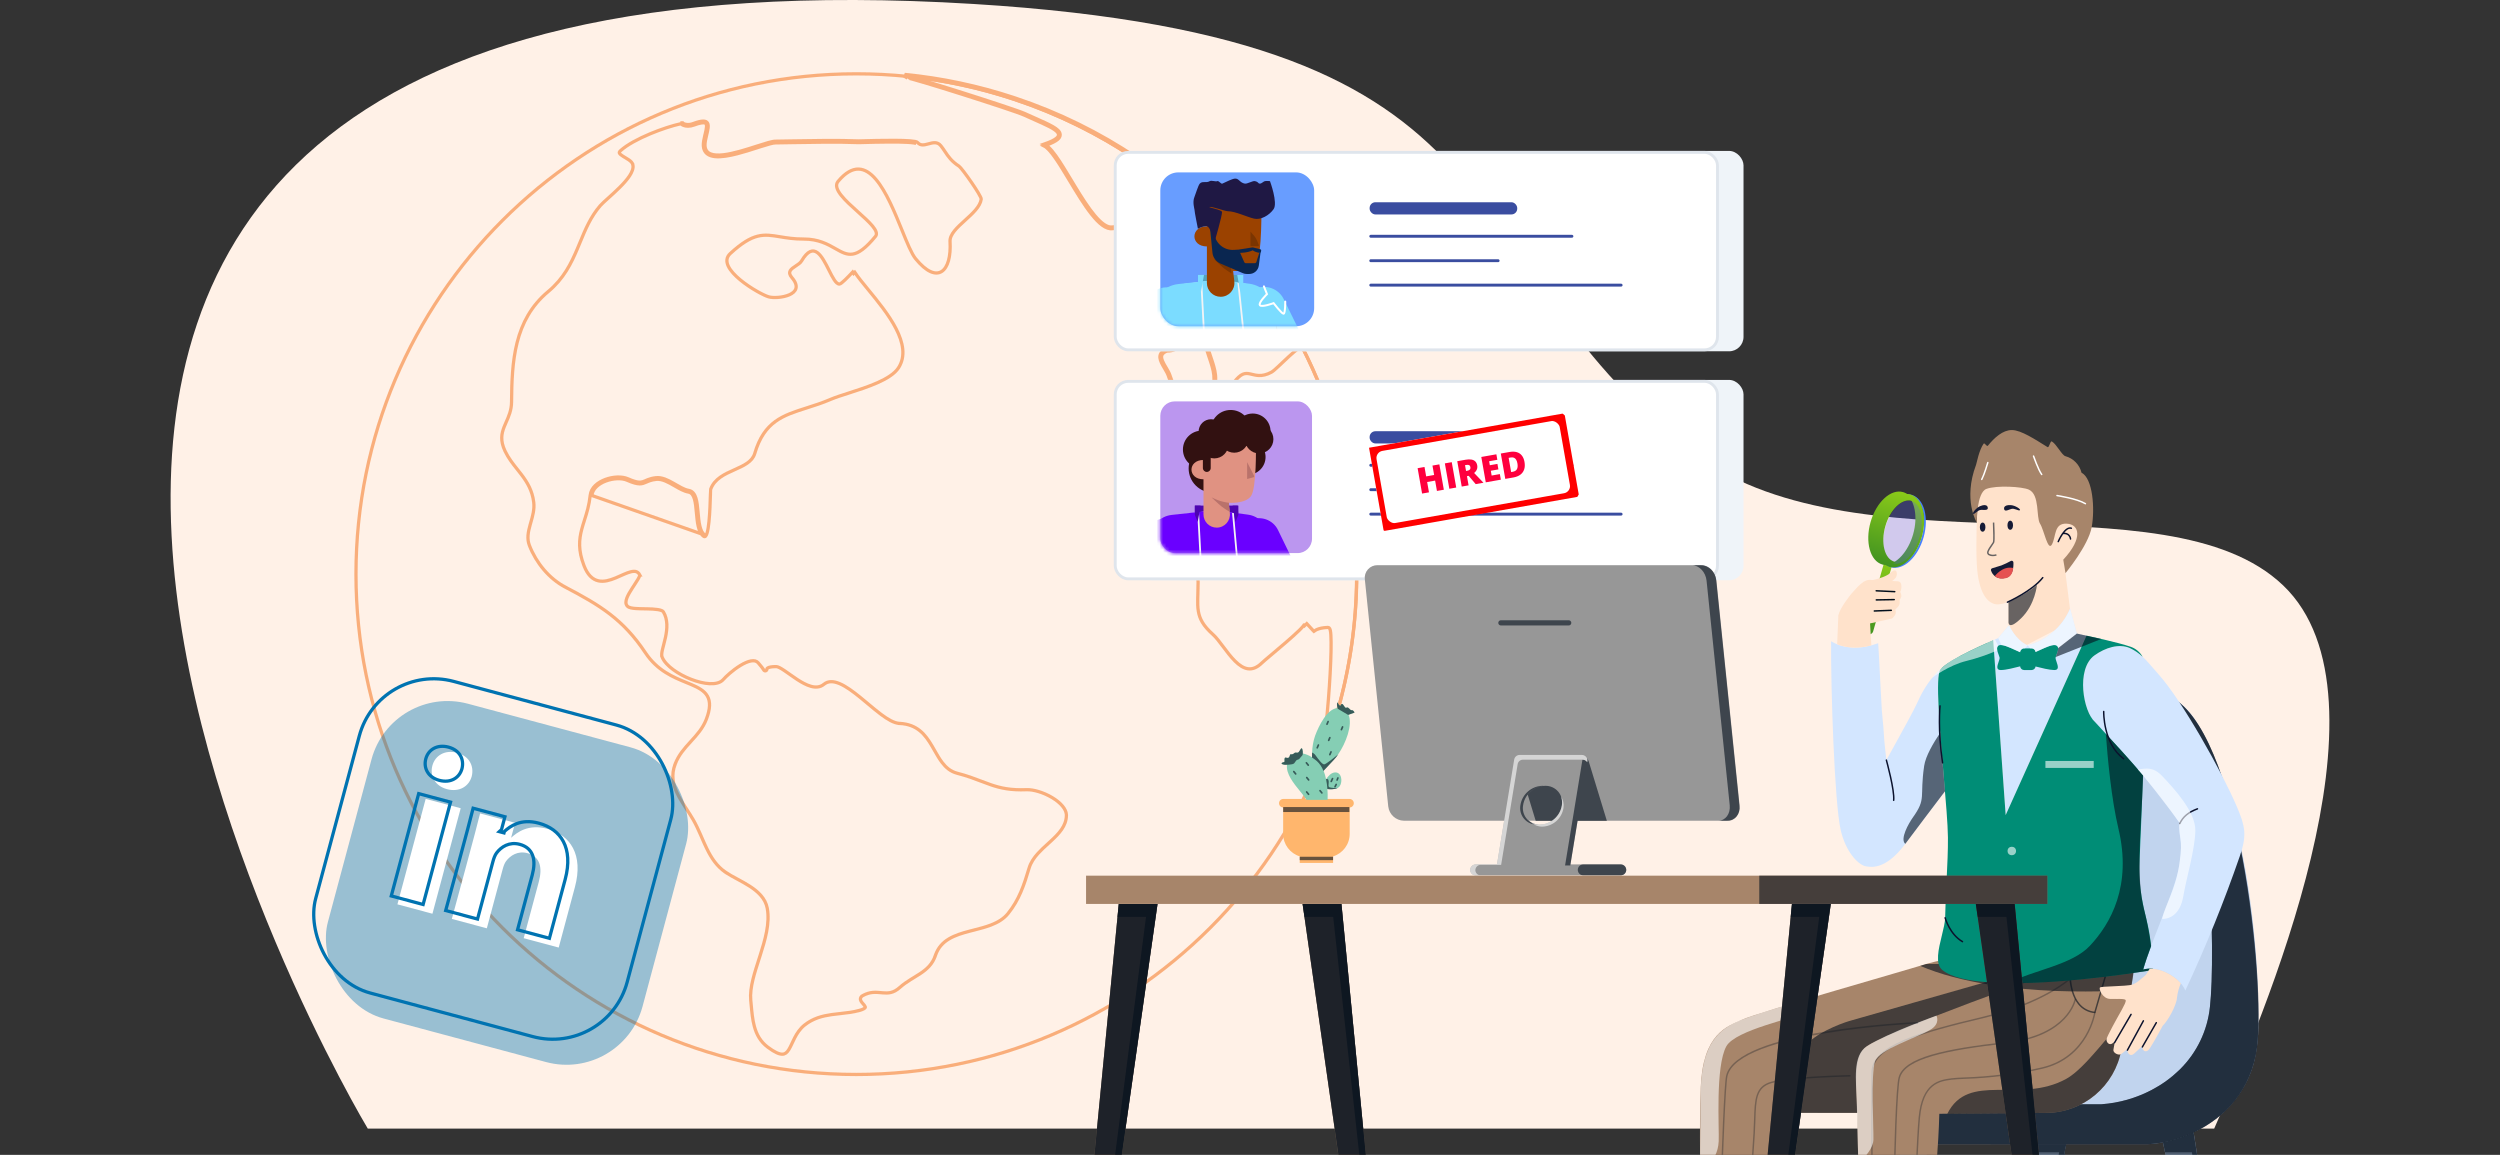 <svg width="762" height="352" viewBox="0 0 762 352" fill="none" xmlns="http://www.w3.org/2000/svg">
<rect x="0" y="0" width="762" height="352" fill="#333333" stroke="none"/>
<g clip-path="url(#clip0_3663_109191)">
<path d="M112.098 344C112.098 344 -108.901 -23.681 296.688 1.209C470.413 11.859 437.972 76.528 514.682 137.053C564.422 176.255 660.088 144.185 695.919 178.447C731.751 212.734 689.639 310.461 674.883 344H112.098Z" fill="#FFF1E7"/>
<g opacity="0.5">
<path d="M261 22.5C345.223 22.5 413.5 90.777 413.5 175C413.5 259.223 345.223 327.5 261 327.5C176.777 327.5 108.5 259.223 108.5 175C108.5 90.777 176.776 22.5 261 22.5Z" stroke="#F46C10"/>
<path d="M381.353 91.536C381.158 90.828 380.178 89.437 379.001 87.769C376.001 83.512 371.724 77.444 375.939 76.266C376.222 76.187 376.42 75.614 376.543 74.666M381.353 91.536L380.871 91.669C380.871 91.669 380.871 91.669 380.871 91.669M381.353 91.536C382.704 96.445 380.114 96.03 376.902 95.514C374.371 95.108 371.453 94.64 369.774 96.667M381.353 91.536L380.871 91.669M380.871 91.669C380.806 91.434 380.604 91.042 380.258 90.491C379.921 89.956 379.48 89.319 378.981 88.607C378.855 88.428 378.726 88.245 378.593 88.058C377.682 86.765 376.641 85.289 375.758 83.833C374.756 82.18 373.91 80.481 373.716 79.058C373.618 78.337 373.68 77.634 374.026 77.039C374.369 76.448 374.95 76.035 375.746 75.801M380.871 91.669C381.166 92.741 381.254 93.506 381.207 94.044C381.161 94.569 380.991 94.842 380.789 95.002C380.569 95.175 380.231 95.281 379.731 95.305C379.236 95.329 378.644 95.27 377.969 95.174C377.665 95.13 377.344 95.079 377.011 95.025C375.909 94.848 374.681 94.651 373.527 94.659C372.003 94.671 370.476 95.036 369.389 96.348M375.746 75.801C375.743 75.806 375.74 75.81 375.737 75.814C375.733 75.818 375.731 75.821 375.73 75.822M375.746 75.801C375.765 75.795 375.785 75.79 375.804 75.784C375.758 75.797 375.735 75.818 375.73 75.822M375.746 75.801C375.767 75.77 375.797 75.713 375.832 75.619C375.899 75.436 375.962 75.171 376.016 74.821M375.73 75.822C375.73 75.823 375.73 75.823 375.729 75.823C375.729 75.823 375.729 75.823 375.73 75.822ZM376.016 74.821C376.065 74.879 376.115 74.936 376.165 74.993L376.543 74.666M376.016 74.821C376.026 74.751 376.037 74.678 376.047 74.601L376.543 74.666M376.016 74.821C358.682 54.885 335.936 39.192 309.044 30.267L309.044 30.267C298.326 26.71 287.493 24.412 276.706 23.284M376.543 74.666C359.133 54.581 336.258 38.772 309.201 29.793C298.111 26.111 286.896 23.775 275.736 22.683C276.051 22.881 276.374 23.081 276.706 23.284M276.706 23.284C276.327 23.244 275.949 23.206 275.57 23.169C275.77 23.294 275.973 23.42 276.179 23.547C276.244 23.44 276.338 23.379 276.395 23.351C276.477 23.311 276.55 23.302 276.581 23.299C276.637 23.293 276.691 23.295 276.73 23.299M276.706 23.284C276.714 23.289 276.722 23.294 276.73 23.299M276.73 23.299C276.776 23.326 276.821 23.354 276.867 23.382L276.61 23.803C277.009 23.48 308.871 33.567 312.149 35.067C313.251 35.572 314.303 36.039 315.288 36.475C322.496 39.673 326.03 41.241 318.243 43.934C318.444 44.017 318.642 44.126 318.836 44.255M276.73 23.299C276.74 23.299 276.749 23.3 276.756 23.301C276.846 23.311 276.96 23.331 277.084 23.358C277.337 23.412 277.698 23.502 278.146 23.622C279.045 23.864 280.325 24.234 281.865 24.692C284.947 25.611 289.081 26.891 293.316 28.232C297.55 29.573 301.887 30.975 305.372 32.136C308.84 33.292 311.502 34.221 312.357 34.612L312.357 34.612C313.444 35.11 314.495 35.577 315.481 36.014C316.637 36.527 317.703 37 318.633 37.437C320.347 38.244 321.731 38.986 322.478 39.733C322.857 40.113 323.143 40.562 323.143 41.085C323.143 41.616 322.847 42.073 322.405 42.462C321.733 43.053 320.557 43.636 318.836 44.255M318.836 44.255C318.637 44.326 318.431 44.398 318.218 44.471C320.242 45.484 322.983 50.04 325.973 55.01C330.316 62.229 335.183 70.32 339.138 69.685C345.661 68.639 347.916 75.382 349.693 80.699C349.83 81.108 349.963 81.507 350.096 81.895C350.439 82.898 351.036 83.756 351.62 84.594C352.711 86.162 353.755 87.663 353.006 89.919C352.829 90.452 351.555 91.259 350.335 92.031C349.042 92.85 347.81 93.63 348.008 94.006C348.885 95.676 351.063 96.73 353.31 97.817C356.456 99.339 359.737 100.926 359.771 104.364C358.843 105.841 357.434 106.55 355.544 106.496M318.836 44.255C319.018 44.375 319.196 44.512 319.369 44.66C320.147 45.325 320.979 46.335 321.843 47.545C323.247 49.51 324.797 52.086 326.406 54.761C326.78 55.383 327.158 56.01 327.537 56.636C329.56 59.973 331.645 63.283 333.667 65.686C334.678 66.887 335.654 67.839 336.579 68.452C337.505 69.066 338.328 69.308 339.059 69.191L339.059 69.191C340.917 68.893 342.478 69.191 343.793 69.916C345.1 70.636 346.131 71.759 346.973 73.059C348.408 75.273 349.353 78.102 350.171 80.552C350.307 80.957 350.439 81.353 350.569 81.733C350.795 82.393 351.145 82.997 351.545 83.6C351.692 83.822 351.852 84.052 352.015 84.287C352.277 84.664 352.546 85.051 352.777 85.426C353.566 86.705 354.12 88.15 353.481 90.076L353.48 90.076C353.396 90.331 353.205 90.555 353.021 90.737C352.825 90.929 352.579 91.126 352.312 91.322C351.812 91.688 351.194 92.079 350.607 92.451C350.569 92.475 350.531 92.499 350.493 92.523C349.861 92.924 349.282 93.294 348.884 93.607C348.717 93.738 348.602 93.844 348.533 93.922M348.533 93.922C348.504 93.873 348.477 93.823 348.451 93.773C348.509 93.884 348.486 93.97 348.473 94M348.533 93.922C348.519 93.938 348.507 93.953 348.496 93.967C348.485 93.982 348.478 93.993 348.473 94M348.533 93.922C349.012 94.73 349.869 95.408 350.978 96.055C351.759 96.511 352.616 96.925 353.503 97.355C353.957 97.574 354.419 97.797 354.883 98.032C357.528 99.371 360.239 101.08 360.271 104.359L360.273 104.505L360.195 104.63C359.181 106.243 357.634 107.027 355.638 106.998M348.473 94C348.468 94.008 348.466 94.012 348.467 94.012C348.467 94.012 348.47 94.008 348.473 94ZM355.638 106.998C355.669 106.985 355.7 106.972 355.732 106.959L355.544 106.496M355.638 106.998C355.602 106.997 355.566 106.997 355.53 106.996L355.544 106.496M355.638 106.998C354.667 107.409 354.265 107.872 354.117 108.303C353.959 108.764 354.042 109.328 354.327 110.025C354.585 110.652 354.972 111.307 355.379 111.997C355.423 112.071 355.467 112.146 355.511 112.22C355.952 112.969 356.407 113.766 356.64 114.527L356.64 114.527C357.647 117.814 359.709 120.853 362.005 122.144C363.137 122.78 364.298 122.979 365.427 122.62C366.565 122.258 367.757 121.302 368.883 119.455M355.544 106.496C352.318 107.8 353.647 110.049 354.946 112.248C355.439 113.082 355.927 113.908 356.162 114.673C358.219 121.391 364.65 127.358 369.31 119.716M368.883 119.455C368.883 119.455 368.883 119.456 368.883 119.456L369.31 119.716M368.883 119.455C370.964 116.039 369.826 112.671 368.591 109.018C368.523 108.816 368.454 108.613 368.386 108.409C367.746 106.501 367.136 104.516 367.118 102.5C367.099 100.458 367.686 98.402 369.389 96.348M368.883 119.455L369.31 119.716M369.31 119.716C371.517 116.094 370.301 112.506 369.081 108.905C367.713 104.867 366.339 100.811 369.774 96.667M369.774 96.667L369.389 96.348M369.774 96.667L369.389 96.348C369.389 96.348 369.389 96.348 369.389 96.348" stroke="#F46C10"/>
<path d="M366.401 127.78C366.343 127.829 366.291 127.871 366.243 127.906L366.401 127.78ZM366.401 127.78C366.427 127.843 366.429 127.891 366.429 127.899L366.429 127.899L366.243 127.906M396.759 105.618C396.772 105.613 396.784 105.61 396.795 105.607L397.05 106.104L397.052 106.102C414.771 141.094 419.072 182.868 405.742 223.032L405.742 223.033C404.724 226.107 403.612 229.127 402.417 232.093C402.721 230.993 403.015 229.484 403.295 227.704C403.913 223.784 404.473 218.475 404.899 213.147C405.326 207.818 405.618 202.456 405.698 198.428C405.738 196.416 405.725 194.725 405.648 193.534C405.609 192.943 405.554 192.452 405.474 192.101C405.435 191.93 405.383 191.757 405.305 191.616C405.242 191.502 405.057 191.226 404.699 191.242L404.699 191.242C403.093 191.317 402.097 191.572 401.44 191.859C401.11 192.002 400.873 192.151 400.694 192.279C400.619 192.333 400.554 192.384 400.503 192.423C400.495 192.429 400.488 192.435 400.481 192.44C400.445 192.407 400.396 192.36 400.333 192.295C400.193 192.15 400.015 191.952 399.769 191.678C399.718 191.622 399.664 191.562 399.607 191.498C399.278 191.134 398.854 190.667 398.301 190.079C398.301 190.079 398.301 190.078 398.301 190.078L397.573 190.764C397.478 190.663 397.466 190.55 397.468 190.497C397.471 190.453 397.482 190.439 397.469 190.469C397.443 190.527 397.377 190.636 397.249 190.8C396.999 191.121 396.59 191.559 396.054 192.085C394.987 193.133 393.478 194.477 391.897 195.843C390.41 197.128 388.869 198.425 387.586 199.504L387.35 199.703C386.036 200.809 385.003 201.68 384.673 202.006L384.673 202.006C383.055 203.604 381.619 204.028 380.329 203.832C379 203.63 377.709 202.754 376.44 201.495C375.176 200.242 373.996 198.672 372.87 197.17L372.815 197.097C371.726 195.644 370.673 194.238 369.677 193.351C366.737 190.727 365.647 188.632 365.256 186.314C365.058 185.134 365.037 183.879 365.069 182.431C365.079 181.962 365.095 181.47 365.111 180.955C365.145 179.898 365.182 178.742 365.181 177.48C365.177 175.032 364.482 172.98 363.683 171.019C363.51 170.597 363.335 170.181 363.159 169.767C362.513 168.238 361.876 166.734 361.483 165.039L361.483 165.039C360.935 162.678 361.734 160.679 362.713 158.533C362.78 158.386 362.849 158.238 362.917 158.088C363.83 156.105 364.815 153.964 364.644 151.447L364.644 151.447C364.584 150.573 364.782 149.71 365.11 148.827C365.353 148.174 365.655 147.54 365.965 146.888C366.08 146.646 366.195 146.403 366.31 146.155C367.133 144.373 367.867 142.411 366.827 140.337L366.826 140.337C365.855 138.4 365.776 136.419 365.939 134.342C365.992 133.66 366.07 132.984 366.149 132.296C366.192 131.927 366.235 131.554 366.274 131.174C366.37 130.256 366.446 129.321 366.439 128.376C366.504 128.336 366.569 128.288 366.631 128.238C366.91 128.017 367.28 127.641 367.699 127.181C368.546 126.249 369.672 124.88 370.816 123.444C373.106 120.569 375.495 117.387 375.923 116.8C377.103 115.184 378.02 114.42 378.786 114.081C379.531 113.751 380.195 113.794 380.967 113.955C381.156 113.995 381.357 114.043 381.569 114.095C382.197 114.246 382.92 114.421 383.708 114.45C384.802 114.491 386.044 114.264 387.551 113.433C387.798 113.297 388.122 113.04 388.479 112.735C388.845 112.421 389.278 112.025 389.749 111.584C390.129 111.229 390.532 110.848 390.948 110.453C391.577 109.857 392.236 109.233 392.892 108.628C393.981 107.625 395.023 106.714 395.832 106.145C396.242 105.856 396.554 105.684 396.759 105.618Z" stroke="#F46C10"/>
<path d="M200.003 146.104C201.856 145.902 203.775 147.012 205.663 148.105C207.087 148.929 208.494 149.743 209.842 149.976C211.741 150.306 211.997 153.202 212.27 156.279C212.528 159.195 212.801 162.273 214.499 163.483M200.003 146.104L199.949 145.607C199.949 145.607 199.949 145.607 199.949 145.607M200.003 146.104L199.949 145.607M200.003 146.104C198.57 146.26 197.724 146.63 197.001 146.947C195.647 147.541 194.725 147.945 191.184 146.391C187.8 144.903 180.813 146.913 180.393 151.017L214.786 163.08L214.499 163.483M199.949 145.607C201.758 145.41 203.57 146.335 205.213 147.269C205.454 147.406 205.691 147.543 205.925 147.679C206.517 148.021 207.092 148.354 207.666 148.647C208.465 149.055 209.216 149.361 209.927 149.484L209.927 149.484C211.141 149.694 211.764 150.708 212.117 151.861C212.473 153.023 212.615 154.514 212.746 155.993C212.753 156.069 212.76 156.146 212.767 156.222C212.893 157.651 213.02 159.074 213.306 160.3C213.602 161.57 214.048 162.516 214.737 163.037C214.705 163.081 214.686 163.095 214.685 163.095C214.685 163.096 214.692 163.09 214.71 163.085C214.743 163.075 214.769 163.077 214.785 163.08L214.499 163.483M199.949 145.607C198.868 145.724 198.099 145.96 197.469 146.207C197.225 146.303 197 146.402 196.795 146.492C196.741 146.516 196.688 146.539 196.636 146.561C196.385 146.67 196.163 146.762 195.938 146.832C195.1 147.092 194.064 147.109 191.385 145.933C189.533 145.119 186.798 145.282 184.502 146.138C182.219 146.99 180.135 148.626 179.896 150.966C179.586 153.983 178.849 156.315 178.149 158.526C177.849 159.476 177.556 160.403 177.306 161.353C176.479 164.507 176.212 167.727 177.985 172.364L178.452 172.186L177.985 172.364C179.085 175.24 180.594 176.629 182.375 177.034C184.101 177.426 185.944 176.852 187.622 176.161C188.161 175.939 188.705 175.695 189.23 175.459C189.523 175.328 189.809 175.2 190.086 175.079C190.874 174.735 191.6 174.447 192.257 174.284C192.916 174.121 193.456 174.097 193.892 174.23C194.307 174.357 194.686 174.643 195.004 175.23C195.004 175.23 195.004 175.23 195.004 175.23C195.002 175.23 195.022 175.313 194.941 175.555C194.855 175.811 194.693 176.141 194.464 176.537C194.147 177.088 193.736 177.711 193.298 178.377C193.103 178.672 192.903 178.976 192.703 179.285C192.067 180.27 191.437 181.308 191.083 182.222C190.906 182.679 190.784 183.14 190.781 183.569C190.779 184.009 190.904 184.443 191.248 184.778L191.248 184.778C191.512 185.035 191.899 185.179 192.283 185.273C192.682 185.37 193.158 185.43 193.671 185.47C194.483 185.533 195.439 185.549 196.403 185.564C196.652 185.568 196.901 185.572 197.149 185.577C198.372 185.601 199.555 185.645 200.501 185.798C200.973 185.874 201.363 185.974 201.659 186.101C201.959 186.229 202.115 186.364 202.186 186.481L202.186 186.481C203.611 188.822 203.388 191.679 202.836 194.274C202.66 195.1 202.459 195.866 202.273 196.576C202.165 196.99 202.061 197.385 201.97 197.763C201.85 198.262 201.753 198.728 201.711 199.134C201.67 199.526 201.672 199.93 201.808 200.266L202.272 200.079L201.808 200.266C202.361 201.634 203.628 202.957 205.191 204.108C206.766 205.268 208.694 206.295 210.648 207.051C212.598 207.807 214.6 208.304 216.323 208.385C218.016 208.465 219.58 208.148 220.474 207.101L220.474 207.1C221.2 206.249 223.345 204.262 225.624 202.865C226.765 202.166 227.9 201.639 228.882 201.458C229.854 201.279 230.588 201.449 231.085 202.016L231.085 202.016C232.073 203.14 232.496 203.747 232.674 204.022C232.718 204.091 232.748 204.14 232.77 204.177L232.772 204.18C232.782 204.196 232.793 204.216 232.804 204.232C232.81 204.241 232.819 204.256 232.832 204.272L232.832 204.273C232.84 204.284 232.87 204.324 232.917 204.364C232.928 204.373 233.147 204.567 233.438 204.443C233.573 204.386 233.645 204.288 233.678 204.23C233.711 204.172 233.725 204.121 233.731 204.097C233.743 204.047 233.745 204.006 233.746 203.995C233.746 203.979 233.746 203.965 233.746 203.958C233.747 203.943 233.746 203.934 233.747 203.926C233.747 203.918 233.747 203.912 233.748 203.904C233.75 203.88 233.756 203.843 233.785 203.795C233.814 203.748 233.883 203.663 234.048 203.57C234.393 203.376 235.125 203.164 236.62 203.182H236.621C236.834 203.184 237.158 203.281 237.61 203.508C238.05 203.728 238.558 204.045 239.125 204.427C239.606 204.75 240.117 205.113 240.656 205.495C240.753 205.563 240.85 205.633 240.948 205.702C241.592 206.158 242.269 206.633 242.958 207.083C244.327 207.978 245.782 208.801 247.168 209.184C248.564 209.57 249.968 209.528 251.126 208.574L251.126 208.574C252.407 207.518 254.009 207.559 255.932 208.379C257.861 209.203 259.984 210.764 262.158 212.528C262.929 213.154 263.708 213.807 264.483 214.457C265.867 215.618 267.24 216.769 268.533 217.737C269.549 218.496 270.537 219.161 271.473 219.647C272.404 220.13 273.317 220.454 274.174 220.495L274.198 219.996L274.174 220.495C276.905 220.628 278.857 221.488 280.376 222.72C281.908 223.962 283.024 225.601 284.048 227.335C284.319 227.792 284.584 228.259 284.85 228.726C285.577 230.005 286.307 231.289 287.144 232.389C288.304 233.914 289.72 235.162 291.735 235.682C294.77 236.465 297.032 237.331 299.121 238.132C300.083 238.5 301.007 238.854 301.954 239.18C304.949 240.211 308.04 240.9 312.899 240.702C315.004 240.617 318.087 241.555 320.65 243.079C321.924 243.838 323.041 244.725 323.831 245.672C324.566 246.553 324.993 247.454 325.042 248.332L325.04 248.532C325.04 248.534 325.04 248.536 325.039 248.538C325.002 251.744 322.807 254.062 320.192 256.466C319.948 256.691 319.699 256.917 319.449 257.145C318.387 258.11 317.299 259.099 316.35 260.154C315.173 261.462 314.175 262.905 313.669 264.599C312.121 269.78 310.642 274.248 307.25 278.446C305.922 280.089 304.116 281.146 302.062 281.938C300.407 282.577 298.626 283.032 296.828 283.492C296.384 283.605 295.939 283.719 295.495 283.836C291.079 284.997 286.695 286.462 285.119 291.212L285.593 291.37L285.119 291.213C284.262 293.794 282.595 295.33 280.61 296.67C279.956 297.111 279.284 297.521 278.594 297.941C278.221 298.168 277.843 298.399 277.46 298.639C276.383 299.315 275.296 300.05 274.291 300.953C273.276 301.865 272.381 302.304 271.552 302.507C270.714 302.711 269.909 302.684 269.041 302.61C268.882 302.596 268.722 302.581 268.559 302.566C266.951 302.413 265.146 302.242 262.968 303.465L263.213 303.901L262.968 303.465C262.64 303.649 262.376 303.903 262.288 304.257C262.201 304.604 262.316 304.919 262.445 305.152C262.575 305.387 262.761 305.613 262.931 305.809C262.986 305.873 263.04 305.934 263.092 305.993C263.212 306.13 263.325 306.257 263.43 306.39C263.579 306.579 263.674 306.732 263.719 306.859C263.758 306.971 263.751 307.036 263.725 307.092C263.692 307.164 263.595 307.295 263.31 307.46C263.027 307.624 262.598 307.798 261.967 307.973L262.101 308.455L261.967 307.973C260.037 308.509 258.11 308.719 256.16 308.931C255.275 309.027 254.386 309.123 253.489 309.251C250.65 309.656 247.832 310.371 245.24 312.434C243.833 313.554 242.925 314.976 242.221 316.334C241.941 316.874 241.689 317.413 241.453 317.919C241.393 318.047 241.335 318.173 241.277 318.296C240.986 318.913 240.716 319.463 240.426 319.925C239.85 320.847 239.268 321.32 238.426 321.322C237.506 321.324 236.144 320.773 234.016 319.177C231.754 317.48 230.592 315.297 229.927 312.843C229.371 310.79 229.17 308.581 228.963 306.313C228.92 305.844 228.877 305.373 228.83 304.899C228.64 302.952 228.944 300.803 229.502 298.508C229.983 296.535 230.643 294.484 231.318 292.387C231.427 292.046 231.538 291.704 231.647 291.361C233.204 286.495 234.711 281.391 233.856 276.817C233.299 273.823 231.05 271.763 228.547 270.137C227.301 269.327 225.963 268.607 224.702 267.928L224.671 267.911C223.391 267.223 222.198 266.579 221.214 265.912L220.933 266.325L221.214 265.912C218.499 264.07 216.839 261.52 215.45 258.688C214.909 257.585 214.414 256.451 213.913 255.3C213.769 254.97 213.624 254.638 213.478 254.305C212.824 252.821 212.138 251.327 211.32 249.899L210.886 250.148L211.32 249.899C210.68 248.783 209.968 247.688 209.268 246.612C209.085 246.331 208.903 246.051 208.724 245.772C207.851 244.418 207.026 243.084 206.382 241.718C205.101 239.001 204.545 236.187 205.776 232.918L205.308 232.742L205.776 232.918C206.816 230.155 208.608 228.149 210.458 226.12L210.595 225.97C212.386 224.007 214.222 221.993 215.269 219.279C216.516 216.045 216.56 213.82 215.601 212.152C214.663 210.519 212.832 209.566 210.752 208.675C210.251 208.461 209.73 208.247 209.194 208.028C205.198 206.393 200.353 204.411 196.734 198.983C189.881 188.703 182.867 184.493 172.267 178.928L172.035 179.371L172.267 178.928C167.427 176.388 163.453 171.628 161.362 166.249C160.562 164.19 160.976 162.161 161.584 159.976C161.655 159.721 161.729 159.463 161.803 159.203C162.354 157.281 162.943 155.226 162.685 153.106L162.685 153.105C162.245 149.499 160.698 146.987 158.951 144.683C158.535 144.135 158.112 143.602 157.69 143.071C156.324 141.353 154.972 139.652 153.947 137.509L153.947 137.509C153.172 135.89 152.908 134.551 152.932 133.368C152.956 132.181 153.269 131.116 153.697 130.039C153.874 129.593 154.074 129.141 154.28 128.676C155.051 126.933 155.899 125.014 155.92 122.572L155.92 122.572C156.023 110.317 156.635 97.568 167.111 88.853L167.111 88.853C171.827 84.928 174.099 80.283 176.042 75.686C176.297 75.084 176.545 74.484 176.792 73.887C178.442 69.904 180.038 66.052 182.964 62.68C183.422 62.154 184.294 61.364 185.374 60.391L185.449 60.323C186.499 59.377 187.714 58.282 188.851 57.149C190.012 55.992 191.11 54.777 191.875 53.622C192.622 52.492 193.131 51.3 192.905 50.233L192.904 50.233C192.832 49.894 192.645 49.608 192.427 49.369C192.208 49.13 191.937 48.914 191.655 48.719C191.32 48.486 190.914 48.246 190.531 48.019C190.298 47.881 190.073 47.748 189.878 47.624C189.601 47.45 189.361 47.283 189.171 47.118C188.978 46.952 188.863 46.809 188.805 46.69C188.754 46.586 188.747 46.502 188.775 46.409C188.808 46.3 188.904 46.133 189.153 45.909C191.172 44.101 194.578 42.286 198.163 40.785C201.524 39.379 204.991 38.269 207.52 37.708M214.499 163.483C216.133 164.647 216.418 154.848 216.536 150.821C216.564 149.856 216.582 149.222 216.607 149.151C217.754 145.914 220.904 144.507 223.888 143.173C226.664 141.932 229.297 140.756 230.042 138.23C232.927 128.443 238.652 126.626 245.863 124.338C248.169 123.606 250.627 122.826 253.193 121.721C254.572 121.128 256.504 120.509 258.65 119.821C264.363 117.991 271.588 115.676 273.884 112.077C278.378 105.035 270.432 95.349 264.62 88.264C262.975 86.259 261.501 84.462 260.528 82.992C260.51 83.009 260.483 83.035 260.444 83.074C260.374 83.145 260.282 83.241 260.17 83.358C260.072 83.211 259.979 83.068 259.89 82.927C259.785 83.037 259.662 83.168 259.524 83.314C258.432 84.468 256.449 86.563 255.864 86.585C254.817 86.628 253.795 84.593 252.665 82.34C250.559 78.145 248.075 73.194 244.337 79.51C243.964 80.139 243.232 80.617 242.52 81.082C241.14 81.985 239.837 82.836 241.386 84.637C245.967 89.966 237.09 91.242 234.324 90.485C231.519 89.717 217.74 81.737 222.581 77.285C229.616 70.819 232.777 71.344 237.721 72.165C239.717 72.497 242.004 72.877 244.954 72.864C249.466 72.844 252.309 74.46 254.648 75.79C258.402 77.925 260.862 79.324 266.85 72.045C268.112 70.511 264.91 67.637 261.516 64.591C257.682 61.149 253.603 57.488 255.441 55.291C264.491 44.479 270.538 59.356 274.933 70.172C276.496 74.017 277.85 77.35 279.056 78.831C285.781 87.083 290.107 82.73 289.571 73.621C289.441 71.419 291.784 69.294 294.18 67.121C296.452 65.061 298.772 62.957 299.076 60.702C299.202 59.757 293.187 51.217 292.297 50.641C290.014 49.171 288.995 47.645 287.995 46.147C287.607 45.566 287.222 44.989 286.767 44.421C285.713 43.106 284.349 43.479 283.024 43.842C281.773 44.185 280.556 44.519 279.667 43.408C278.932 42.49 267.206 42.814 263.061 42.929C262.433 42.946 261.979 42.959 261.763 42.961C255.23 42.714 248.065 42.841 241.254 42.962C239.622 42.991 238.01 43.02 236.432 43.043C235.461 43.005 233.28 43.707 230.662 44.55C224.252 46.614 215.219 49.522 214.884 44.486C214.818 43.485 215.112 42.269 215.393 41.106C216.1 38.186 216.723 35.608 211.34 37.646C209.816 38.222 208.645 37.897 208.115 37.556C208.062 37.59 208.016 37.602 207.994 37.607L207.96 37.44C207.96 37.44 207.96 37.44 207.96 37.44C207.96 37.44 207.959 37.44 207.959 37.44L207.993 37.607C207.839 37.639 207.681 37.672 207.52 37.708M207.52 37.708C207.704 37.911 208.001 38.095 208.355 38.228C209.09 38.505 210.199 38.612 211.517 38.114L211.517 38.114C212.44 37.764 213.163 37.561 213.722 37.471C214.287 37.381 214.648 37.412 214.871 37.49C215.071 37.56 215.18 37.672 215.249 37.832C215.329 38.014 215.367 38.281 215.348 38.653C215.314 39.303 215.123 40.098 214.909 40.983C214.874 41.125 214.839 41.27 214.805 41.417C214.562 42.437 214.322 43.553 214.385 44.519L214.385 44.519C214.452 45.524 214.833 46.3 215.49 46.841C216.131 47.369 216.984 47.633 217.926 47.732C219.803 47.929 222.243 47.493 224.703 46.86C226.781 46.325 228.923 45.635 230.819 45.025C231.179 44.909 231.53 44.796 231.87 44.688C232.94 44.346 233.898 44.05 234.69 43.843C235.499 43.631 236.077 43.53 236.413 43.543L236.426 43.543L236.439 43.543C238.021 43.52 239.636 43.491 241.27 43.462C248.08 43.341 255.226 43.214 261.744 43.461L261.757 43.461L261.769 43.461C261.996 43.458 262.462 43.445 263.103 43.428C264.866 43.379 267.952 43.294 271.014 43.28C273.094 43.271 275.14 43.296 276.714 43.388C277.503 43.434 278.16 43.497 278.639 43.578C278.88 43.618 279.061 43.661 279.185 43.703C279.252 43.725 279.286 43.742 279.3 43.749" stroke="#F46C10"/>
</g>
<rect x="346.981" y="46" width="184.445" height="61.073" rx="4.4" fill="#EFF4F9"/>
<rect x="339.924" y="46.44" width="183.565" height="60.193" rx="3.96" fill="white" stroke="#DFE5EC" stroke-width="0.88"/>
<rect x="353.661" y="52.544" width="46.895" height="46.895" rx="5.5" fill="#689DFF"/>
<mask id="mask0_3663_109191" style="mask-type:luminance" maskUnits="userSpaceOnUse" x="353" y="52" width="48" height="48">
<rect x="353.661" y="52.544" width="46.895" height="46.895" rx="5.5" fill="white"/>
</mask>
<g mask="url(#mask0_3663_109191)">
<path fill-rule="evenodd" clip-rule="evenodd" d="M394.582 103.059L399.734 113.025L418.298 95.249C418.436 95.117 418.523 94.941 418.544 94.751L419.275 88.152C419.275 88.152 423.7 81.031 424.44 83.634C424.716 84.606 422.415 85.736 422.87 88.912C422.946 89.438 426.751 86.945 429.016 85.41C429.62 85.001 430.425 85.528 430.289 86.245L429.069 92.652C429.033 92.838 428.935 93.005 428.79 93.125L422.098 98.689L409.446 115.949C404.577 122.591 394.484 122.025 390.389 114.88L385.947 107.131L394.582 103.059Z" fill="#FFC4A7"/>
<path fill-rule="evenodd" clip-rule="evenodd" d="M391.272 91.162C389.659 87.885 385.703 86.523 382.415 88.113C379.092 89.718 377.713 93.723 379.343 97.034L387.766 114.147L399.737 108.361L391.272 91.162Z" fill="#7BDCFF"/>
<path fill-rule="evenodd" clip-rule="evenodd" d="M388.843 99.007L393.21 111.476L389.926 113.291L388.843 99.007Z" fill="#411331" fill-opacity="0.238"/>
<path fill-rule="evenodd" clip-rule="evenodd" d="M365.149 83.804H378.718L378.919 86.712H365.149V83.804Z" fill="#54A3BF"/>
<path fill-rule="evenodd" clip-rule="evenodd" d="M353.123 95.065C353.288 90.679 356.612 87.061 360.968 86.525L371.582 85.218L379.026 86.398C382.971 87.024 386.023 90.189 386.505 94.154L392.238 141.364H351.378L353.123 95.065Z" fill="#F2F3F5"/>
<path fill-rule="evenodd" clip-rule="evenodd" d="M366.431 85.782L371.582 85.218L377.14 85.978L383.19 143.824H369.466L366.431 85.782ZM365.883 85.842L359.123 86.582C354.587 87.079 351.152 90.91 351.152 95.474V143.824H368.915L365.883 85.842ZM383.743 143.824H392.464L388.524 94.628C388.188 90.44 384.982 87.049 380.819 86.481L377.701 86.054L383.743 143.824Z" fill="#7BDCFF"/>
<path fill-rule="evenodd" clip-rule="evenodd" d="M378.943 83.804H377.113L378.04 88.949L378.943 86.712V83.804Z" fill="#7BDCFF"/>
<path fill-rule="evenodd" clip-rule="evenodd" d="M365.149 83.804H366.979L366.052 88.949L365.149 86.712V83.804Z" fill="#7BDCFF"/>
<path fill-rule="evenodd" clip-rule="evenodd" d="M359.301 98.637L351.152 128.094V111.327L359.301 98.637Z" fill="#411331" fill-opacity="0.238"/>
<path d="M385.24 87.28L386.175 89.644C386.175 89.644 383.476 92.287 384.015 93.025C384.554 93.763 388.186 92.397 388.186 92.397C388.186 92.397 390.632 95.562 391.201 95.627C391.771 95.692 391.742 91.93 391.742 91.93" stroke="white" stroke-width="0.61" stroke-linecap="round"/>
<path fill-rule="evenodd" clip-rule="evenodd" d="M349.885 90.785C351.777 87.666 355.83 86.655 358.964 88.522C362.135 90.409 363.159 94.519 361.246 97.674L351.348 113.998L339.931 107.2L349.885 90.785Z" fill="#7BDCFF"/>
<path fill-rule="evenodd" clip-rule="evenodd" d="M367.863 86.268C367.863 88.583 369.74 90.459 372.056 90.459C374.56 90.459 376.505 88.278 376.221 85.79L375.852 82.57C375.852 82.57 381.141 82.99 382.932 80.429C384.723 77.869 384.475 62.271 384.475 62.271L367.863 62.271C367.863 62.271 367.863 67.838 367.863 68.985C362.791 68.985 362.791 75.117 367.863 75.117C367.863 78.763 367.863 83.128 367.863 86.268Z" fill="#9B4200"/>
<path fill-rule="evenodd" clip-rule="evenodd" d="M375.12 80.605C375.12 80.605 373.671 80.402 372.555 80.036C371.439 79.67 370.028 78.932 370.028 78.932C370.028 78.932 371.943 80.866 372.95 81.698C373.957 82.529 375.362 83.336 375.362 83.336L375.12 80.605Z" fill="#7B3501"/>
<path fill-rule="evenodd" clip-rule="evenodd" d="M377.548 76.072L381.722 75.41C381.795 75.398 381.869 75.402 381.941 75.421L384.213 76.012C384.345 76.046 384.431 76.174 384.412 76.309L384.368 76.618C384.331 76.883 384.104 77.079 383.838 77.045C383.333 76.98 382.507 76.8 381.821 76.298C380.321 77.081 377.777 77.081 377.777 77.081L377.548 76.072Z" fill="#0A2650"/>
<path fill-rule="evenodd" clip-rule="evenodd" d="M369.905 67.784L370.089 70.87C370.274 73.989 372.96 76.364 376.079 76.165L377.548 76.072L379.245 79.9C379.332 80.095 379.524 80.22 379.737 80.22H382.439C382.674 80.22 382.881 80.067 382.952 79.844L384.065 76.298H384.303L383.69 80.942C383.496 82.411 382.242 83.51 380.76 83.51H379.996C379.594 83.51 379.197 83.428 378.828 83.269L371.969 80.317C370.621 79.737 369.695 78.47 369.551 77.009L368.547 66.792L369.905 67.784Z" fill="#0A2650"/>
<path fill-rule="evenodd" clip-rule="evenodd" d="M381.148 70.619V75.024H383.443C383.626 75.024 383.754 74.845 383.692 74.673C383.463 74.041 382.947 72.72 382.432 72.091C381.741 71.247 381.148 70.619 381.148 70.619Z" fill="#7B3501"/>
<path fill-rule="evenodd" clip-rule="evenodd" d="M364.07 63.854C364.07 63.684 363.402 61.569 364.07 60.026C364.407 59.249 365.176 56.545 365.691 55.969C366.492 55.073 367.648 55.882 368.747 55.204C369.239 54.9 370.542 55.447 371.038 55.204C371.449 55.002 372.173 56.15 372.566 55.969C373.799 55.404 375.534 54.518 376.385 54.438C377.638 54.321 377.829 55.694 379.441 55.969C380.163 56.093 381.833 55.05 382.496 55.204C383.796 55.505 383.335 55.969 384.024 55.969C384.554 55.969 385.139 55.267 385.552 55.204C386.294 55.089 387.095 55.222 387.095 55.222C387.095 55.222 389.548 61.833 388.194 63.754C386.84 65.674 384.259 67.125 382.225 66.638C380.024 66.111 376.497 64.384 374.255 64.384C373.439 64.384 369.243 62.826 368.654 63.088C368.266 63.261 372.405 63.931 372.473 64.62C372.57 65.607 370.181 73.807 370.181 73.807C370.181 73.807 368.911 68.934 367.793 68.934C366.34 68.934 365.124 69.732 365.124 69.732C365.124 69.732 364.07 64.504 364.07 63.854Z" fill="#1F1844"/>
</g>
<path d="M417.806 72.016H479.124" stroke="#3A4DA0" stroke-width="0.88" stroke-linecap="round"/>
<path d="M417.806 79.464H456.631" stroke="#3A4DA0" stroke-width="0.88" stroke-linecap="round"/>
<path d="M417.806 86.912H494.12" stroke="#3A4DA0" stroke-width="0.88" stroke-linecap="round"/>
<rect x="417.461" y="61.641" width="44.987" height="3.724" rx="1.76" fill="#3A4DA0"/>
<rect x="346.981" y="115.798" width="184.445" height="61.073" rx="4.4" fill="#EFF4F9"/>
<rect x="339.924" y="116.238" width="183.565" height="60.193" rx="3.96" fill="white" stroke="#DFE5EC" stroke-width="0.88"/>
<rect x="353.661" y="122.341" width="46.241" height="46.241" rx="4.4" fill="#BB96EF"/>
<mask id="mask1_3663_109191" style="mask-type:luminance" maskUnits="userSpaceOnUse" x="353" y="122" width="47" height="47">
<rect x="353.661" y="122.341" width="46.241" height="46.241" rx="4.4" fill="white"/>
</mask>
<g mask="url(#mask1_3663_109191)">
<path fill-rule="evenodd" clip-rule="evenodd" d="M392.662 173.196L397.58 182.836L415.648 165.444C415.757 165.34 415.826 165.2 415.843 165.051L416.592 158.59C416.592 158.59 420.906 151.656 421.606 154.176C421.867 155.118 419.638 156.228 420.06 159.306C420.133 159.838 424.135 157.166 426.283 155.69C426.766 155.358 427.414 155.782 427.302 156.358L426.014 162.953C425.986 163.099 425.908 163.231 425.793 163.327L419.259 168.798L405.191 188.009C401.286 193.342 393.178 192.868 389.92 187.117L384.3 177.196L392.662 173.196Z" fill="#E09282"/>
<path fill-rule="evenodd" clip-rule="evenodd" d="M389.539 161.558C387.988 158.367 384.142 157.043 380.956 158.602C377.783 160.156 376.465 163.983 378.009 167.161L386.161 183.935L397.675 178.3L389.539 161.558Z" fill="#6A00FF"/>
<path fill-rule="evenodd" clip-rule="evenodd" d="M364.19 154.113H377.24L377.434 156.935H364.19V154.113Z" fill="#4D05B1"/>
<path fill-rule="evenodd" clip-rule="evenodd" d="M352.672 163.74C352.803 160.233 355.458 157.339 358.94 156.906L370.378 155.485L378.619 156.804C381.773 157.309 384.211 159.843 384.593 163.015L390.245 209.984H350.945L352.672 163.74Z" fill="#F2F3F5"/>
<path fill-rule="evenodd" clip-rule="evenodd" d="M365.462 156.028L370.378 155.485L375.519 156.194L380.599 212.372H368.459L365.462 156.028ZM364.915 156.089L357.097 156.953C353.472 157.353 350.728 160.417 350.728 164.065V212.372H367.908L364.915 156.089ZM381.151 212.372H390.462L386.574 163.393C386.309 160.043 383.748 157.329 380.419 156.87L376.078 156.271L381.151 212.372Z" fill="#6A00FF"/>
<path fill-rule="evenodd" clip-rule="evenodd" d="M377.457 154.113H375.697L376.589 159.107L377.457 156.935V154.113Z" fill="#4D05B1"/>
<path fill-rule="evenodd" clip-rule="evenodd" d="M364.19 154.113H365.95L365.058 159.107L364.19 156.935V154.113Z" fill="#4D05B1"/>
<path fill-rule="evenodd" clip-rule="evenodd" d="M358.565 168.51L350.728 197.104V180.828L358.565 168.51Z" fill="#080708" fill-opacity="0.34"/>
<path fill-rule="evenodd" clip-rule="evenodd" d="M349.714 161.127C351.536 158.095 355.471 157.114 358.503 158.936C361.535 160.758 362.516 164.693 360.694 167.725L351.133 183.638L340.152 177.04L349.714 161.127Z" fill="#6A00FF"/>
<circle cx="369.677" cy="142.763" r="7.382" fill="#321111"/>
<circle cx="366.311" cy="137.009" r="5.754" fill="#321111"/>
<circle cx="375.105" cy="131.038" r="6.08" fill="#321111"/>
<circle cx="369.134" cy="131.581" r="3.8" fill="#321111"/>
<circle cx="381.836" cy="131.472" r="5.428" fill="#321111"/>
<circle cx="380.316" cy="139.289" r="5.428" fill="#321111"/>
<path fill-rule="evenodd" clip-rule="evenodd" d="M366.822 156.794C366.822 159.021 368.627 160.825 370.854 160.825C373.263 160.825 375.134 158.727 374.86 156.334L374.506 153.248C374.506 153.248 379.592 153.65 381.315 151.191C383.038 148.731 382.8 135.92 382.8 135.92L366.822 135.92C366.822 135.92 366.822 139.096 366.822 140.198C361.944 140.198 361.944 146.088 366.822 146.088C366.822 149.589 366.822 153.778 366.822 156.794Z" fill="#E09282"/>
<circle cx="370.111" cy="135.381" r="4.343" fill="#321111"/>
<circle cx="376.191" cy="133.644" r="4.343" fill="#321111"/>
<circle cx="383.79" cy="133.861" r="4.343" fill="#321111"/>
<path d="M366.637 134.512H369.026V142.654C369.026 143.314 368.491 143.849 367.831 143.849C367.172 143.849 366.637 143.314 366.637 142.654V134.512Z" fill="#321111"/>
<path fill-rule="evenodd" clip-rule="evenodd" d="M374.566 153.257C374.566 153.257 373.056 153.054 371.894 152.687C370.731 152.321 369.261 151.581 369.261 151.581C369.261 151.581 371.256 153.519 372.305 154.353C373.354 155.186 374.817 155.994 374.817 155.994L374.566 153.257Z" fill="#B9726B"/>
<path fill-rule="evenodd" clip-rule="evenodd" d="M380.122 140.857L382.245 145.02C382.339 145.204 382.239 145.428 382.04 145.482L380.122 145.997V140.857Z" fill="#B9726B"/>
</g>
<path d="M417.806 141.814H479.124" stroke="#3A4DA0" stroke-width="0.88" stroke-linecap="round"/>
<path d="M417.806 149.262H456.631" stroke="#3A4DA0" stroke-width="0.88" stroke-linecap="round"/>
<path d="M417.806 156.71H494.12" stroke="#3A4DA0" stroke-width="0.88" stroke-linecap="round"/>
<rect x="417.461" y="131.438" width="44.987" height="3.724" rx="1.76" fill="#3A4DA0"/>
<path d="M567.806 424.402C567.583 425.84 568.481 427.215 569.887 427.586C569.97 427.613 570.055 427.632 570.142 427.646C570.321 427.681 570.504 427.696 570.687 427.691C570.779 427.698 570.872 427.698 570.964 427.691C571.023 427.689 571.081 427.68 571.137 427.664C571.22 427.66 571.303 427.645 571.382 427.618C572.426 427.337 573.222 426.49 573.441 425.43L588.946 351.207L589.464 348.727C594.918 348.727 609.5 348.727 619.071 348.727L619.589 351.207L608.114 424.402C607.894 425.818 608.754 427.18 610.128 427.586C610.228 427.614 610.323 427.641 610.427 427.659C611.948 427.935 613.412 426.955 613.74 425.444L624.424 374.355L635.103 425.444C635.333 426.503 636.14 427.341 637.189 427.609C637.215 427.612 637.241 427.612 637.267 427.609L637.412 427.637H637.439C637.494 427.653 637.55 427.662 637.607 427.664H637.794H637.885C638.067 427.667 638.25 427.652 638.43 427.618C638.53 427.618 638.625 427.577 638.721 427.55L638.839 427.5C638.927 427.471 639.013 427.438 639.098 427.4L639.307 427.291C639.397 427.242 639.483 427.187 639.566 427.127L639.725 427.004C639.807 426.931 639.889 426.863 639.961 426.786C640.005 426.741 640.046 426.694 640.084 426.645C640.156 426.562 640.223 426.476 640.284 426.385C640.32 426.331 640.352 426.272 640.384 426.217C640.416 426.162 640.488 426.031 640.529 425.935C640.57 425.839 640.579 425.794 640.607 425.721C640.634 425.648 640.67 425.539 640.693 425.444C640.71 425.353 640.722 425.262 640.729 425.171C640.747 425.088 640.758 425.005 640.761 424.92C640.768 424.805 640.768 424.69 640.761 424.575C640.761 424.506 640.761 424.443 640.761 424.379L629.255 351.229V351.202L629.768 348.741C636.506 348.741 643.244 348.741 649.982 348.741C651.513 348.741 653.04 348.741 654.567 348.741C656.249 348.681 657.922 348.468 659.566 348.104L659.266 348.172L659.902 351.211L675.426 425.439C675.651 426.488 676.441 427.325 677.475 427.609C677.556 427.634 677.64 427.649 677.725 427.655C677.78 427.67 677.836 427.68 677.893 427.682C677.984 427.682 678.079 427.682 678.17 427.682C678.353 427.685 678.536 427.67 678.716 427.637C680.237 427.361 681.263 425.923 681.029 424.393L669.563 351.202L668.609 345.124C668.418 345.215 668.223 345.297 668.027 345.379C669.392 344.77 670.72 344.082 672.004 343.318C679.525 338.836 685.141 331.666 687.182 323.094C688.427 317.885 688.454 312.562 688.363 307.239C687.541 258.448 674.403 220.572 663.874 213.857C661.742 212.492 659.07 210.731 654.635 210.508C650.538 210.274 646.459 211.211 642.874 213.211C638.88 215.486 635.94 219.435 633.59 223.329C630.632 228.225 628.382 233.539 626.396 238.894C624.324 244.481 622.556 250.181 620.889 255.9C619.525 260.646 611.4 297.275 609.932 301.997C608.519 306.547 606.71 310.86 603.543 314.514C599.875 318.763 595.027 321.707 589.964 323.991C585.388 326.052 580.585 327.539 575.999 329.559C572.818 330.956 568.96 332.885 567.665 336.384C566.511 339.305 567.029 343.181 569.519 345.256C570.556 346.057 571.731 346.66 572.986 347.035C574.196 347.48 575.439 347.83 576.704 348.081C577.709 348.244 578.722 348.356 579.739 348.418L579.285 351.202L567.806 424.402Z" fill="#C1D4EE"/>
<g style="mix-blend-mode:overlay" opacity="0.6">
<path d="M619.589 351.22L619.071 348.741H619.98L619.589 351.202V351.22Z" fill="#030F1C"/>
</g>
<g style="mix-blend-mode:overlay" opacity="0.6">
<path d="M629.255 351.234L640.729 424.402C640.95 425.818 640.089 427.18 638.716 427.586C638.616 427.614 638.521 427.641 638.416 427.659C636.896 427.937 635.429 426.956 635.103 425.444L624.424 374.355L629.255 351.234Z" fill="#030F1C"/>
</g>
<g style="mix-blend-mode:overlay" opacity="0.6">
<path d="M567.806 424.402L579.28 351.202L579.735 348.4C580.189 348.436 580.685 348.459 581.184 348.491C584.179 348.654 587.619 348.732 589.478 348.727L588.96 351.202L573.441 425.43C573.215 426.479 572.425 427.316 571.391 427.6C571.31 427.625 571.226 427.64 571.141 427.646C571.087 427.662 571.03 427.671 570.973 427.673C570.882 427.673 570.787 427.673 570.696 427.673C570.513 427.676 570.331 427.661 570.151 427.627C568.625 427.367 567.584 425.936 567.806 424.402Z" fill="#030F1C"/>
</g>
<g style="mix-blend-mode:overlay" opacity="0.6">
<path d="M608.114 424.402L619.589 351.202L619.98 348.741H629.791L629.278 351.202L613.74 425.43C613.412 426.941 611.948 427.921 610.427 427.646C610.323 427.646 610.228 427.6 610.128 427.573C608.76 427.167 607.901 425.814 608.114 424.402Z" fill="#030F1C"/>
</g>
<g style="mix-blend-mode:overlay" opacity="0.6">
<path d="M667.237 345.729C667.691 345.542 668.145 345.338 668.6 345.124L669.554 351.202L681.029 424.402C681.263 425.932 680.237 427.37 678.716 427.646C678.536 427.679 678.353 427.694 678.17 427.691C678.079 427.691 677.984 427.691 677.893 427.691C677.836 427.689 677.78 427.68 677.725 427.664C677.64 427.658 677.556 427.643 677.475 427.618C676.441 427.334 675.651 426.497 675.426 425.448L659.897 351.202L659.261 348.163C661.999 347.638 664.672 346.822 667.237 345.729Z" fill="#030F1C"/>
</g>
<g style="mix-blend-mode:overlay" opacity="0.6">
<path d="M567.665 336.366C571.06 336.529 574.772 336.58 576.04 336.543C576.04 336.543 602.852 336.57 621.888 336.575H632.34C637.18 336.575 640.343 336.575 640.52 336.575C645.91 336.194 651.16 334.689 655.935 332.157C658.96 330.57 661.744 328.559 664.201 326.184C664.274 326.12 664.344 326.054 664.41 325.983C669.594 320.875 672.84 314.119 673.59 306.875C675.316 291.811 674.299 229.781 660.865 212.096C682.737 221.327 690.222 299.204 687.95 319.05C686.427 332.316 677.993 340.77 668.654 345.151C668.2 345.365 667.746 345.57 667.291 345.756C664.727 346.85 662.053 347.666 659.316 348.19C657.855 348.471 656.378 348.66 654.894 348.754C654.562 348.754 643.042 348.754 629.832 348.754H619.98L590.378 348.727C590.144 348.727 589.841 348.727 589.469 348.727C587.61 348.727 584.17 348.654 581.175 348.491C580.675 348.459 580.189 348.436 579.726 348.4C578.463 348.352 577.206 348.2 575.968 347.945C571.996 346.775 567.111 345.829 567.111 339.391C567.101 338.357 567.289 337.33 567.665 336.366Z" fill="#030F1C"/>
</g>
<g style="mix-blend-mode:overlay" opacity="0.6">
<path d="M567.665 336.366C571.06 336.529 574.772 336.58 576.04 336.543C576.04 336.543 602.852 336.57 621.888 336.575H632.34C637.18 336.575 640.343 336.575 640.52 336.575C645.91 336.194 651.16 334.689 655.935 332.157C658.96 330.57 661.744 328.559 664.201 326.184C664.274 326.12 664.344 326.054 664.41 325.983C669.594 320.875 672.84 314.119 673.59 306.875C675.316 291.811 674.299 229.781 660.865 212.096C682.737 221.327 690.54 299.495 687.95 319.05C686.191 332.289 677.993 340.77 668.654 345.151C668.2 345.365 667.746 345.57 667.291 345.756C664.727 346.85 662.053 347.666 659.316 348.19C657.855 348.471 656.378 348.66 654.894 348.754C654.562 348.754 643.042 348.754 629.832 348.754H619.98L590.378 348.727C590.144 348.727 589.841 348.727 589.469 348.727C587.61 348.727 584.17 348.654 581.175 348.491C580.675 348.459 580.189 348.436 579.726 348.4C578.463 348.352 577.206 348.2 575.968 347.945C571.996 346.775 567.111 345.829 567.111 339.391C567.101 338.357 567.289 337.33 567.665 336.366Z" fill="#030F1C"/>
</g>
<g style="mix-blend-mode:overlay" opacity="0.6">
<path d="M667.237 345.729C667.691 345.542 668.145 345.338 668.6 345.124L669.554 351.202L681.029 424.402C681.263 425.932 680.237 427.37 678.716 427.646C678.536 427.679 678.353 427.694 678.17 427.691C678.079 427.691 677.984 427.691 677.893 427.691C677.836 427.689 677.78 427.68 677.725 427.664C677.64 427.658 677.556 427.643 677.475 427.618C678.878 427.241 679.779 425.873 679.57 424.434L668.095 351.202H659.916L659.279 348.163C662.011 347.637 664.678 346.821 667.237 345.729Z" fill="#030F1C"/>
</g>
<g style="mix-blend-mode:overlay" opacity="0.6">
<path d="M612.113 425.43L627.637 351.202H619.589L619.075 348.741H629.791L629.277 351.202V351.229L640.752 424.402C640.986 425.932 639.96 427.37 638.439 427.646C638.259 427.679 638.076 427.694 637.894 427.691C637.803 427.691 637.707 427.691 637.616 427.691C637.559 427.689 637.503 427.68 637.448 427.664C637.363 427.658 637.28 427.643 637.198 427.618C638.601 427.241 639.5 425.872 639.289 424.434L628.428 355.224L613.749 425.43C613.422 426.941 611.957 427.921 610.437 427.646C610.332 427.646 610.237 427.6 610.137 427.573C611.138 427.275 611.897 426.453 612.113 425.43Z" fill="#030F1C"/>
</g>
<g style="mix-blend-mode:overlay" opacity="0.6">
<path d="M571.878 425.43L587.401 351.207H579.28L579.712 348.5V348.404L581.162 348.495C584.156 348.659 587.597 348.736 589.455 348.727L588.937 351.207L573.441 425.43C573.218 426.481 572.427 427.318 571.391 427.6C571.312 427.626 571.229 427.642 571.146 427.646C571.09 427.661 571.032 427.67 570.973 427.673C570.881 427.68 570.788 427.68 570.696 427.673C570.513 427.678 570.33 427.663 570.151 427.627C570.065 427.614 569.979 427.594 569.896 427.568C570.896 427.269 571.655 426.451 571.878 425.43Z" fill="#030F1C"/>
</g>
<path d="M574.455 170.89L576.914 171.595L570.939 192.432C570.744 193.11 570.036 193.503 569.357 193.308C568.678 193.114 568.286 192.406 568.48 191.727L574.455 170.89Z" fill="url(#paint0_linear_3663_109191)"/>
<path d="M586.029 163.733C585.167 166.738 583.644 169.232 581.892 170.837C580.136 172.447 578.189 173.134 576.451 172.635C574.713 172.137 573.427 170.523 572.79 168.227C572.155 165.937 572.185 163.015 573.047 160.01C573.908 157.005 575.432 154.511 577.184 152.905C578.94 151.296 580.886 150.609 582.624 151.107C584.362 151.606 585.649 153.22 586.285 155.515C586.92 157.805 586.891 160.727 586.029 163.733Z" stroke="#467FFF" stroke-width="0.56"/>
<path d="M582.277 150.714C585.953 151.768 587.518 157.563 585.77 163.656C584.023 169.75 579.626 173.835 575.949 172.78C575.493 172.65 575.069 172.446 574.681 172.178C578.013 172.027 581.577 168.23 583.107 162.893C584.638 157.555 583.628 152.447 580.882 150.553C581.353 150.532 581.82 150.583 582.277 150.714Z" fill="url(#paint1_linear_3663_109191)"/>
<ellipse opacity="0.268" cx="579.858" cy="162.19" rx="5.434" ry="9.884" transform="rotate(16 579.858 162.19)" fill="#535AFF"/>
<path d="M580.064 149.995C581.433 150.387 582.514 151.42 583.249 152.871C583.075 152.787 582.893 152.717 582.704 152.662C579.725 151.808 576.121 155.265 574.653 160.384C573.185 165.502 574.41 170.344 577.389 171.198C577.578 171.252 577.769 171.289 577.963 171.309C576.57 172.152 575.105 172.454 573.737 172.061C570.013 170.994 568.411 165.188 570.158 159.095C571.906 153.001 576.341 148.927 580.064 149.995Z" fill="url(#paint2_linear_3663_109191)"/>
<path d="M634.363 163.013C634.363 159.859 633.243 158.386 631.865 157.764C632.866 153.313 632.623 147.968 629.349 143.256C625.311 137.447 610.932 137.734 605.889 143.256C604.33 145.062 603.326 147.28 602.998 149.643C602.993 149.648 602.985 149.653 602.98 149.659C602.98 149.659 602.975 149.723 602.968 149.837C602.822 150.763 602.768 151.701 602.806 152.637L602.806 152.637C602.568 157.14 602.202 165.808 602.525 171.952C602.98 180.596 605.754 184.228 608.935 184.228C610.057 184.154 611.157 183.878 612.181 183.412V199.458L631.423 189.473L629.029 170.48C629.896 169.83 634.363 166.326 634.363 163.013Z" fill="#FFE2CB"/>
<path d="M602.522 159.273C602.522 159.273 602.433 150.133 605.464 149.014C608.579 147.865 616.351 148.322 618.381 149.233C621.802 150.767 620.562 157.685 621.802 159.611C623.042 161.538 624.196 168.311 625.46 165.888C626.724 163.465 626.014 159.439 629.906 159.611C633.798 159.783 635.025 164.003 628.882 170.587L629.56 174.694C629.56 174.694 636.522 166.311 637.55 160.673C638.577 155.035 637.882 145.803 634.456 144.089C633.852 141.637 631.967 139.706 629.533 139.045C628.452 138.756 626.862 135.405 625.41 134.557C624.891 134.254 624.617 136.601 624.073 136.266C620.295 133.94 616.035 131.077 613.198 131.077C610.478 131.078 607.886 133.376 605.909 135.848C605.558 136.288 604.915 134.799 604.606 135.238C603.172 137.267 602.522 141.093 602.305 141.668C598.259 152.401 602.522 159.273 602.522 159.273Z" fill="#A7856A"/>
<g style="mix-blend-mode:overlay" opacity="0.6">
<path d="M612.196 183.521C612.196 183.521 618.744 180.471 620.86 178.252C620.86 178.252 620.371 184.235 616.047 188.44C611.722 192.644 612.196 189.247 612.196 189.247L612.196 183.521Z" fill="#030F1C"/>
</g>
<path d="M631.424 160.788C629.248 160.049 627.222 164.798 627.137 165.001C627.088 165.116 627.143 165.25 627.258 165.299C627.374 165.347 627.507 165.293 627.556 165.177C627.909 164.357 628.34 163.573 628.845 162.837C629.303 162.758 629.775 162.844 630.176 163.082C630.574 163.379 630.828 163.83 630.875 164.325C630.893 164.435 630.988 164.515 631.099 164.515C631.112 164.515 631.124 164.514 631.136 164.512C631.196 164.502 631.249 164.469 631.284 164.42C631.319 164.371 631.333 164.31 631.323 164.251C631.258 163.63 630.931 163.066 630.425 162.701C630.061 162.47 629.637 162.351 629.206 162.358C629.853 161.556 630.591 160.985 631.278 161.219C631.355 161.246 631.44 161.229 631.501 161.175C631.562 161.121 631.59 161.039 631.574 160.959C631.558 160.88 631.501 160.815 631.424 160.788H631.424Z" fill="#0B122D"/>
<path d="M611.857 183.773C611.749 183.773 611.657 183.698 611.634 183.593C611.612 183.488 611.666 183.381 611.764 183.338C611.839 183.305 619.306 179.96 622.457 175.918C622.535 175.819 622.677 175.802 622.776 175.879C622.874 175.956 622.892 176.099 622.815 176.198C619.594 180.331 612.259 183.616 611.949 183.754C611.92 183.767 611.888 183.773 611.857 183.773Z" fill="#0B122D"/>
<path d="M620.033 138.933C619.992 138.814 619.863 138.752 619.745 138.792C619.626 138.833 619.563 138.962 619.604 139.081C619.663 139.252 621.063 143.304 622.129 144.753C622.177 144.819 622.256 144.854 622.337 144.845C622.418 144.836 622.488 144.784 622.521 144.71C622.553 144.635 622.543 144.549 622.495 144.483C621.47 143.09 620.047 138.974 620.033 138.933Z" fill="white"/>
<path d="M605.952 140.769C605.894 140.751 605.832 140.758 605.779 140.787C605.726 140.816 605.687 140.865 605.671 140.923C605.66 140.959 604.636 144.475 603.825 146.026C603.767 146.137 603.81 146.274 603.921 146.333C603.954 146.35 603.99 146.359 604.026 146.359C604.111 146.359 604.189 146.312 604.228 146.237C605.06 144.646 606.065 141.197 606.107 141.051C606.124 140.993 606.117 140.93 606.088 140.877C606.059 140.825 606.01 140.785 605.952 140.769Z" fill="white"/>
<path d="M635.752 153.324C633.124 151.756 627.254 150.861 627.005 150.823C626.925 150.811 626.844 150.843 626.794 150.906C626.743 150.97 626.73 151.056 626.76 151.132C626.79 151.207 626.857 151.261 626.938 151.273C626.998 151.282 632.968 152.192 635.519 153.715C635.589 153.756 635.676 153.757 635.746 153.718C635.817 153.678 635.862 153.604 635.863 153.522C635.864 153.441 635.821 153.365 635.752 153.324Z" fill="white"/>
<ellipse cx="612.721" cy="160.091" rx="0.85" ry="1.399" fill="#161B36"/>
<ellipse cx="604.31" cy="160.673" rx="0.85" ry="1.399" fill="#161B36"/>
<path d="M610.964 154.493C611.266 154.153 611.682 153.888 612.929 153.964C614.175 154.04 616.064 155.212 615.649 155.515C615.233 155.817 613.986 154.796 613.004 155.136C612.022 155.477 611.458 155.757 611.128 155.571C610.712 155.338 610.819 154.657 610.964 154.493Z" fill="#161B36"/>
<path d="M605.561 154.146C605.166 153.922 604.687 153.805 603.531 154.28C602.376 154.755 600.966 156.475 601.457 156.627C601.948 156.779 602.798 155.41 603.838 155.414C604.877 155.419 605.501 155.502 605.754 155.219C606.072 154.864 605.752 154.254 605.561 154.146Z" fill="#161B36"/>
<g style="mix-blend-mode:overlay" opacity="0.6">
<path d="M607.406 169.531C606.967 169.547 606.532 169.446 606.146 169.238C605.892 169.096 605.715 168.848 605.665 168.562C605.57 167.969 606.176 167.051 606.917 166.001C607.105 165.75 607.278 165.487 607.434 165.215C607.584 164.892 607.541 161.946 607.413 159.284L607.867 159.262C607.911 160.185 608.12 164.819 607.846 165.407C607.68 165.705 607.494 165.991 607.288 166.263C606.821 166.925 606.04 168.032 606.113 168.49C606.144 168.645 606.243 168.778 606.383 168.851C607.036 169.131 607.77 169.154 608.439 168.915L608.578 169.348C608.199 169.469 607.803 169.531 607.406 169.531Z" fill="#030F1C"/>
</g>
<path d="M606.855 173.86C606.817 173.726 606.833 173.582 606.901 173.46C606.969 173.338 607.083 173.248 607.218 173.21C607.886 173.017 609.119 172.652 610.058 172.332C611.036 171.944 611.988 171.49 612.907 170.975C613.067 170.888 613.26 170.89 613.419 170.98C613.578 171.07 613.679 171.235 613.687 171.417C613.75 172.817 613.582 175.552 611.383 176.11C608.708 176.788 607.307 175.339 606.855 173.86Z" fill="#161B36"/>
<path d="M608.018 175.606C608.018 175.606 610.32 172.387 613.608 173.122C613.608 173.122 613.613 175.636 611.493 176.203C609.211 176.813 608.018 175.606 608.018 175.606Z" fill="#E55151"/>
<path d="M587.655 293.654C587.655 293.654 587.36 293.749 586.806 293.922H586.801C582.752 295.214 536.021 308.499 530.96 310.807C526.49 312.846 518.993 314.98 518.371 331.561C517.465 355.768 519.531 396.974 520.018 406.151C520.15 408.638 532.532 409.07 534.029 406.151C534.477 405.277 540.532 372.143 541.745 360.105C543.108 346.58 543.004 339.176 543.004 339.176L566.106 339.209C566.327 364.341 568.552 403.862 568.854 404.61C570.131 407.767 579.95 407.124 583.189 404.923C583.506 403.956 587.778 382.253 589.048 368.664C589.838 360.2 590.823 349.744 591.108 339.484L623.574 339.209C634.936 339.211 644.655 331.037 646.614 319.832L646.937 317.79C646.937 317.79 650.248 298.31 650.747 291.479C640.215 279.711 587.655 293.654 587.655 293.654Z" fill="#A7856A"/>
<g style="mix-blend-mode:overlay" opacity="0.3">
<path d="M582.331 405.108H582.325C582.199 405.104 582.101 405 582.104 404.874C582.12 404.355 583.681 352.846 584.774 340.696C585.75 329.851 591.205 329.13 594.815 328.653C595.771 328.527 597.121 328.465 598.832 328.388C606.744 328.14 614.613 327.12 622.328 325.343C636.223 322.103 638.271 308.696 638.29 308.561C638.308 308.437 638.423 308.35 638.547 308.368C638.671 308.386 638.757 308.5 638.74 308.625C638.72 308.763 636.626 322.476 622.431 325.787C614.689 327.57 606.792 328.594 598.852 328.843C597.153 328.92 595.811 328.98 594.874 329.104C591.201 329.59 586.17 330.255 585.227 340.737C584.135 352.874 582.574 404.369 582.559 404.887C582.555 405.01 582.454 405.108 582.331 405.108Z" fill="#030F1C"/>
</g>
<g style="mix-blend-mode:overlay" opacity="0.3">
<path d="M576.636 406.46H576.634C576.574 406.459 576.516 406.435 576.474 406.392C576.432 406.349 576.408 406.291 576.409 406.23C576.433 403.289 577.025 334.131 578.694 328.329C580.438 322.265 592.558 319.72 611.547 317.578C630.273 315.467 632.278 304.709 632.297 304.6C632.31 304.52 632.365 304.453 632.441 304.425C632.517 304.396 632.602 304.41 632.665 304.462C632.728 304.514 632.758 304.595 632.745 304.675C632.726 304.787 630.661 315.881 611.598 318.031C593.317 320.092 580.799 322.654 579.131 328.455C577.479 334.197 576.869 405.514 576.863 406.234C576.862 406.359 576.761 406.46 576.636 406.46Z" fill="#030F1C"/>
</g>
<g style="mix-blend-mode:overlay" opacity="0.3">
<path d="M570.631 406.081C570.506 406.081 570.404 405.98 570.404 405.854C570.402 405.145 570.246 334.782 570.406 326.726C570.567 318.578 585.326 314.427 604.605 309.846C622.75 305.535 630.736 298.18 630.814 298.106C630.906 298.02 631.05 298.024 631.136 298.116C631.221 298.207 631.217 298.351 631.126 298.437C631.046 298.512 622.985 305.946 604.71 310.289C585.625 314.824 571.015 318.914 570.86 326.734C570.701 334.786 570.856 405.143 570.858 405.853C570.858 405.914 570.834 405.972 570.792 406.014C570.749 406.057 570.692 406.081 570.631 406.081L570.631 406.081Z" fill="#030F1C"/>
</g>
<g style="mix-blend-mode:overlay" opacity="0.6">
<path d="M565.926 335.408C565.579 327.335 565.352 321.452 569.037 318.882C570.569 317.812 574.159 316.129 578.917 314.127C590.888 309.081 610.252 301.99 622.795 297.484L609.553 298.114L563.624 311.218C560.841 312.055 552.675 315.173 550.167 319.095C546.362 325.045 551.072 334.767 545.026 338.412L543.702 339.21H566.106C566.039 337.898 565.978 336.627 565.926 335.408Z" fill="#030F1C"/>
</g>
<g style="mix-blend-mode:overlay" opacity="0.6">
<path d="M587.093 293.826L585.27 294.401C610.286 305.031 649.491 301.728 649.491 301.728L650.747 293.695L587.093 293.826Z" fill="#030F1C"/>
</g>
<g style="mix-blend-mode:overlay" opacity="0.6">
<path d="M553.519 303.679C553.519 303.679 553.519 306.638 550.152 308.605C547.28 310.283 528.996 313.889 526.2 318.893C522.8 324.979 524.05 344.003 523.858 347.861C523.51 354.86 518.144 356.172 518.144 356.172L518.371 332.166C518.875 318.55 523.304 313.749 530.96 310.807C536.816 308.529 553.519 303.679 553.519 303.679Z" fill="white"/>
</g>
<g style="mix-blend-mode:overlay" opacity="0.6">
<path d="M648.006 310.148L646.614 319.833C644.655 331.037 634.936 339.211 623.574 339.21L593.523 339.518C600.021 326.458 615.647 336.617 629.792 328.837C635.803 325.53 643.503 314.092 648.006 310.148Z" fill="#030F1C"/>
</g>
<g style="mix-blend-mode:overlay" opacity="0.6">
<path d="M590.222 309.578C590.222 309.578 591.565 311.985 588.335 313.889C584.078 316.397 572.804 319.801 571.502 323.533C570.201 327.265 571.107 344.008 571.007 347.437C570.906 350.867 566.417 354.558 566.417 354.558L565.926 335.409C565.768 329.484 564.546 321.73 569.037 318.882C575.458 314.81 590.222 309.578 590.222 309.578Z" fill="white"/>
</g>
<g style="mix-blend-mode:overlay" opacity="0.6">
<path d="M638.515 308.82C638.506 308.82 638.498 308.82 638.49 308.819C636.484 308.644 634.638 307.649 633.388 306.069C629.912 301.744 630.708 294.037 630.744 293.711C630.758 293.586 630.87 293.496 630.995 293.51C631.119 293.524 631.209 293.636 631.196 293.761C631.187 293.838 630.385 301.608 633.743 305.784C634.877 307.218 636.535 308.14 638.35 308.345L642.255 294.923C642.277 294.844 642.34 294.784 642.419 294.765C642.498 294.746 642.581 294.77 642.637 294.829C642.693 294.887 642.714 294.972 642.691 295.05L638.733 308.656C638.705 308.754 638.616 308.82 638.515 308.82Z" fill="#030F1C"/>
</g>
<g style="mix-blend-mode:overlay" opacity="0.3">
<path d="M530.682 406.812C530.677 406.812 530.672 406.812 530.667 406.811C530.541 406.803 530.447 406.695 530.455 406.569C530.489 406.042 533.916 353.742 534.438 345.406C534.531 343.92 534.574 342.554 534.616 341.232C534.808 335.14 534.934 331.116 539.843 329.707C545.575 328.061 563.093 327.693 563.836 327.678C563.917 327.676 563.993 327.718 564.035 327.788C564.078 327.858 564.079 327.945 564.04 328.016C564 328.087 563.926 328.132 563.844 328.133C563.663 328.137 545.643 328.515 539.968 330.144C535.378 331.462 535.262 335.145 535.07 341.246C535.029 342.571 534.985 343.941 534.892 345.434C534.37 353.771 530.943 406.072 530.908 406.599C530.9 406.719 530.801 406.812 530.682 406.812Z" fill="#030F1C"/>
</g>
<g style="mix-blend-mode:overlay" opacity="0.3">
<path d="M523.267 408.111H523.261C523.201 408.109 523.144 408.084 523.102 408.04C523.061 407.997 523.038 407.938 523.04 407.878C523.117 404.808 524.952 332.645 526.111 327.852C529.462 314.007 582.193 311.614 584.436 311.519C584.496 311.515 584.555 311.536 584.6 311.577C584.645 311.618 584.671 311.676 584.673 311.736C584.678 311.862 584.581 311.968 584.455 311.973C583.909 311.997 529.824 314.444 526.553 327.96C525.404 332.705 523.513 407.138 523.494 407.889C523.491 408.013 523.39 408.111 523.267 408.111Z" fill="#030F1C"/>
</g>
<path fill-rule="evenodd" clip-rule="evenodd" d="M633.021 193.11L630.949 185.514C628.591 191.043 623.816 195.174 618.01 196.71C614.133 194.942 612.368 190.557 612.368 190.557L609.044 194.491C609.044 194.491 608.436 194.753 607.454 195.193L607.536 195.159L611.325 248.444L635.961 193.788C634.207 193.377 633.021 193.11 633.021 193.11ZM591.413 204.104C591.487 204.006 591.571 203.905 591.665 203.803C588.843 206.185 586.362 209.72 584.395 214.169C583.378 216.463 579.71 223.093 576.585 228.742C576.021 229.761 575.475 230.748 574.965 231.672C574.823 230.334 574.694 229.164 574.591 228.228L574.591 228.228C574.445 226.895 574.351 226.036 574.343 225.844C574.234 223.455 573.938 220.152 573.584 216.585C573.526 216.011 573.308 211.728 573.079 207.213L573.079 207.213L573.079 207.213C572.822 202.156 572.55 196.808 572.472 196.056C567.334 197.947 562.053 197.903 558.115 195.45C558.02 209.464 559.119 244.647 561.05 253.019C562.555 259.534 566.127 263.283 568.403 263.984C568.633 264.043 568.867 264.084 569.103 264.106C569.615 264.198 570.136 264.235 570.656 264.216C574.31 264.085 577.74 261.231 580.732 257.213C584.463 252.206 587.808 247.801 590.78 243.886L590.781 243.886C591.486 242.958 592.169 242.057 592.832 241.182C592.699 239.574 592.557 237.91 592.414 236.219L592.414 236.219C591.218 222.15 589.861 206.176 591.413 204.104ZM657.975 205.593C665.037 213.481 677.167 235.016 681.811 245.913C684.341 251.851 684.904 254.565 682.712 260.907C677.891 274.857 672.343 288.544 666.09 301.912C664.575 298.057 658.081 294.145 653.24 295.515C654.372 291.538 656.344 286.501 658.319 281.459C660.98 274.661 663.646 267.853 664.263 263.614C664.997 258.572 664.817 257.391 664.571 255.781C664.407 254.705 664.213 253.439 664.243 250.702C656.965 240.159 649.651 232.016 638.564 220.078C634.994 217.043 632.64 203.881 638.413 199.752C641.722 197.386 645.914 196.065 649.211 197.546C652.206 198.892 654.318 201.354 656.485 203.881C656.975 204.452 657.468 205.027 657.975 205.593Z" fill="#D3E6FF"/>
<path fill-rule="evenodd" clip-rule="evenodd" d="M653.24 295.515C653.849 293.375 654.703 290.926 655.668 288.337C655.361 285.512 654.863 282.711 654.178 279.953C651.692 270.32 651.953 265.379 652.25 259.74L652.264 259.478C652.396 256.952 652.782 246.989 653.19 236.338C648.973 231.36 644.27 226.222 638.564 220.078C634.994 217.043 632.639 203.881 638.413 199.752C641.722 197.386 645.914 196.065 649.211 197.546C650.638 198.213 651.946 199.111 653.082 200.203C652.282 198.774 650.988 197.686 649.443 197.144C645.413 195.732 635.977 193.752 635.977 193.752L611.325 248.444L607.536 195.159C607.536 195.159 593.831 200.876 591.413 204.104C589.861 206.176 591.218 222.15 592.414 236.22C593.081 244.068 593.697 251.323 593.73 255.242C593.764 259.209 593.554 263.525 593.327 268.175C593.149 271.83 592.961 275.691 592.874 279.751C592.843 281.189 592.374 283.102 591.879 285.122C590.87 289.236 589.754 293.791 592.018 295.656C602.879 304.608 655.892 295.707 656.191 295.657L656.193 295.657L656.193 295.657L656.193 295.678L656.193 295.656L656.193 295.657C656.191 295.577 656.188 295.451 656.183 295.276C655.196 295.175 654.198 295.256 653.24 295.515ZM615.736 203.103C614.029 203.545 611.447 204.207 609.88 204.23C608.316 204.252 608.777 202.909 609.174 201.754C609.359 201.215 609.531 200.717 609.475 200.418C609.437 200.217 609.327 199.928 609.202 199.597C608.788 198.501 608.203 196.951 609.475 196.646C610.482 196.404 612.485 197.32 614.31 198.155C614.805 198.382 615.286 198.602 615.731 198.791C615.769 198.137 616.309 197.625 616.964 197.624H619.218C619.847 197.625 620.375 198.099 620.444 198.726C620.845 198.552 621.273 198.356 621.711 198.156C623.536 197.321 625.539 196.404 626.546 196.646C627.817 196.951 627.232 198.501 626.818 199.597C626.693 199.928 626.583 200.217 626.546 200.418C626.49 200.717 626.661 201.215 626.846 201.754C627.243 202.909 627.705 204.252 626.14 204.23C624.621 204.208 622.147 203.584 620.442 203.144C620.366 203.763 619.841 204.229 619.218 204.23H616.964C616.325 204.229 615.793 203.74 615.736 203.103Z" fill="#008D76"/>
<g style="mix-blend-mode:overlay" opacity="0.6">
<path d="M591.369 223.353C589.3 226.456 586.921 230.431 586.479 233.473C585.063 243.193 587.235 243.277 583.053 249.149C581.761 250.963 579.023 255.754 580.732 257.213C584.008 252.818 589.196 245.965 592.832 241.171C592.361 235.512 591.797 229.176 591.369 223.353Z" fill="#030F1C"/>
</g>
<path d="M577.193 244.165C577.184 244.165 577.176 244.165 577.168 244.164C577.043 244.15 576.953 244.038 576.966 243.913C577.286 240.958 574.771 231.824 574.745 231.733C574.712 231.612 574.783 231.487 574.903 231.453C575.024 231.419 575.149 231.49 575.183 231.611C575.288 231.99 577.747 240.92 577.418 243.962C577.406 244.077 577.309 244.165 577.193 244.165Z" fill="#0B122D"/>
<path d="M592.1 232.751C591.988 232.751 591.893 232.668 591.876 232.557C590.361 222.484 591.08 215.198 591.088 215.125C591.101 215.001 591.212 214.91 591.337 214.923C591.461 214.936 591.552 215.047 591.539 215.171C591.532 215.243 590.82 222.478 592.325 232.489C592.334 232.549 592.319 232.61 592.284 232.658C592.248 232.707 592.194 232.739 592.135 232.748C592.123 232.75 592.112 232.751 592.1 232.751Z" fill="#0B122D"/>
<g style="mix-blend-mode:overlay" opacity="0.6">
<ellipse cx="613.196" cy="259.383" rx="1.291" ry="1.292" fill="white"/>
</g>
<g style="mix-blend-mode:overlay" opacity="0.6">
<ellipse cx="613.196" cy="270.737" rx="1.291" ry="1.292" fill="white"/>
</g>
<g style="mix-blend-mode:overlay" opacity="0.6">
<ellipse cx="613.196" cy="282.09" rx="1.291" ry="1.292" fill="white"/>
</g>
<g style="mix-blend-mode:overlay" opacity="0.6">
<rect x="623.445" y="231.942" width="14.718" height="2.118" fill="white"/>
</g>
<g style="mix-blend-mode:overlay" opacity="0.6">
<path d="M615.731 198.791C615.769 198.137 616.309 197.625 616.964 197.623H617.215L618.025 196.703C614.148 194.936 612.384 190.55 612.384 190.55L609.059 194.484L610.031 196.614C611.471 196.722 613.907 198.014 615.731 198.791Z" fill="white"/>
</g>
<g style="mix-blend-mode:overlay" opacity="0.6">
<path d="M619.218 197.623C619.847 197.625 620.375 198.099 620.444 198.726C622.518 197.827 625.297 196.346 626.546 196.646C627.046 196.738 627.385 197.209 627.315 197.713L633.037 193.274L630.965 185.507C628.606 191.037 623.832 195.167 618.025 196.703C618.32 196.987 618.591 197.295 618.836 197.623H619.218Z" fill="white"/>
</g>
<g style="mix-blend-mode:overlay" opacity="0.6">
<path d="M653.24 295.515C653.844 293.394 654.687 290.97 655.642 288.407C655.146 284.574 654.418 280.775 653.464 277.03C651.125 267.8 652.445 253.546 652.947 243.012C652.986 242.195 653.101 239.495 653.227 236.382C649.842 232.384 646.136 228.276 641.856 223.636C642.388 231.035 643.541 243.536 645.702 252.595C649.846 269.968 643.371 281.517 636.95 288.325C631.499 294.105 620.084 295.648 611.991 299.638C630.657 299.991 656.193 295.657 656.193 295.657C656.193 295.657 656.194 295.525 656.19 295.277C655.201 295.175 654.201 295.256 653.24 295.515Z" fill="#030F1C"/>
</g>
<path d="M598.163 287.241C598.123 287.241 598.084 287.23 598.049 287.21C594.085 284.921 592.711 280.019 592.655 279.811C592.633 279.733 592.655 279.649 592.712 279.591C592.769 279.533 592.853 279.51 592.932 279.531C593.01 279.552 593.072 279.613 593.093 279.691C593.107 279.741 594.477 284.622 598.277 286.817C598.366 286.868 598.409 286.973 598.382 287.072C598.356 287.172 598.266 287.241 598.163 287.241Z" fill="#0B122D"/>
<g style="mix-blend-mode:overlay" opacity="0.6">
<path d="M609.049 196.848L608.085 194.911C608.085 194.911 596.45 199.918 593.229 202.49C591.645 203.692 590.199 205.066 588.919 206.587C588.919 206.587 594.007 202.742 599.372 201.456C602.588 200.651 605.732 199.581 608.773 198.258C608.649 197.68 608.667 197.148 609.049 196.848Z" fill="white"/>
</g>
<g style="mix-blend-mode:overlay" opacity="0.6">
<path d="M626.587 200.252L640.437 194.772L633.021 193.11L627.312 197.539C627.382 198.389 626.775 199.599 626.587 200.252Z" fill="#030F1C"/>
</g>
<path d="M664.403 251.247C664.37 251.247 664.338 251.24 664.308 251.226C664.194 251.174 664.144 251.038 664.196 250.924C665.163 248.806 666.918 247.34 669.719 246.312C669.837 246.269 669.968 246.33 670.011 246.448C670.055 246.566 669.994 246.697 669.876 246.741C667.197 247.724 665.524 249.114 664.61 251.113C664.573 251.194 664.492 251.247 664.403 251.247Z" fill="#0B122D"/>
<g style="mix-blend-mode:overlay" opacity="0.6">
<path d="M651.6 234.533C654.27 234.191 656.328 233.666 659.113 236.62C662.716 240.441 669.269 247.474 669.139 253.255C669.009 259.036 666.358 267.858 665.459 273.219C664.611 278.273 661.702 280.174 658.987 280.075C660.04 275.534 663.118 271.4 664.322 263.053C665.466 255.126 663.993 255.363 664.243 250.702C660.929 245.974 651.895 234.495 651.6 234.533Z" fill="white"/>
</g>
<path d="M647.287 231.491C647.239 231.491 647.192 231.476 647.153 231.447C640.765 226.776 640.98 216.946 640.983 216.847C640.996 216.726 641.095 216.632 641.217 216.627C641.342 216.63 641.441 216.735 641.438 216.861C641.434 216.957 641.228 226.551 647.421 231.08C647.5 231.138 647.533 231.241 647.503 231.334C647.472 231.428 647.385 231.491 647.287 231.491H647.287Z" fill="#0B122D"/>
<path fill-rule="evenodd" clip-rule="evenodd" d="M578.47 177.179C578.995 177.203 579.425 177.603 579.489 178.126C579.574 178.703 579.643 179.75 579.174 180.392L579.396 180.883C579.685 181.525 579.533 182.281 579.017 182.76L579.032 183.69C579.04 184.134 578.871 184.564 578.564 184.885L577.67 185.817C577.981 186.458 577.877 187.224 577.405 187.757L576.742 188.506L570.117 189.991C570.095 189.996 570.072 190 570.05 190.004C570.031 190.007 570.011 190.011 569.992 190.015L570.392 196.71C569.994 196.815 569.597 196.906 569.2 196.987C569.1 197.008 569 197.028 568.901 197.047C568.728 197.079 568.557 197.11 568.385 197.138C568.328 197.147 568.272 197.156 568.215 197.164C568.187 197.168 568.159 197.172 568.13 197.176C567.789 197.227 567.45 197.269 567.112 197.301C567.089 197.304 567.066 197.306 567.044 197.308C567.007 197.312 566.97 197.316 566.934 197.319C566.749 197.335 566.564 197.347 566.38 197.357C566.322 197.361 566.265 197.363 566.207 197.366C566.195 197.366 566.184 197.367 566.172 197.367C565.571 197.395 564.969 197.39 564.369 197.353L564.263 197.346C564.058 197.332 563.855 197.314 563.653 197.292L563.647 197.291C563.016 197.223 562.391 197.114 561.775 196.964L561.747 196.957C561.143 196.809 560.55 196.617 559.972 196.385H559.972L560.331 187.371L560.383 187.378C560.842 185.268 564.15 181.152 564.15 181.152C564.362 180.921 564.589 180.662 564.83 180.387C565.728 179.362 566.808 178.131 567.949 177.394L567.804 177.38C567.804 177.38 567.884 177.369 568.023 177.348C568.554 176.982 569.176 176.771 569.82 176.74L570.897 176.795C572.832 176.342 575.156 175.615 576.241 174.583C578.278 172.645 578.5 175.119 577.833 176.063C577.519 176.458 577.148 176.804 576.734 177.091L578.458 177.178L578.47 177.179ZM664.275 299.249C664.29 299.264 664.305 299.28 664.32 299.296C664.457 299.437 664.589 299.58 664.714 299.725L664.696 299.769C664.114 301.124 663.73 302.556 663.556 304.021C663.395 306.59 660.638 311.311 659.176 312.674C657.633 315.552 655.451 319.507 654.811 320.078C653.787 320.988 652.954 319.971 652.984 319.123C652.997 318.757 651.998 319.713 651.178 320.498C650.909 320.756 650.659 320.995 650.47 321.163C649.327 322.182 648.394 321.045 648.429 320.097C648.442 319.726 648.086 320.03 647.577 320.463C647.244 320.747 646.845 321.086 646.442 321.328C645.774 321.728 644.121 321 644.155 320.052C644.163 319.835 644.236 319.484 644.312 319.119C644.488 318.268 644.681 317.34 644.1 317.857C642.957 318.875 642.025 317.737 642.059 316.789C642.086 316.05 645.193 310.488 646.556 308.081C646.651 307.902 646.751 307.717 646.852 307.53C647.438 306.445 648.06 305.293 647.905 304.863C647.761 304.459 646.659 304.471 645.229 304.486C644.573 304.493 643.848 304.501 643.114 304.469C640.782 304.37 639.595 301.342 640.095 300.962C640.323 300.789 642.071 300.712 644.056 300.625C646.428 300.52 649.139 300.4 649.999 300.084C651.132 299.668 652.14 298.792 652.934 298.101C653.247 297.83 653.526 297.587 653.767 297.412C654.084 297.182 654.651 296.28 655.237 295.239C655.449 295.236 655.661 295.242 655.875 295.254C655.887 295.255 655.899 295.255 655.91 295.256C656.35 295.284 656.788 295.34 657.22 295.423L657.228 295.425C657.443 295.467 657.657 295.514 657.871 295.568C657.874 295.569 657.877 295.57 657.88 295.571C657.886 295.572 657.892 295.574 657.898 295.575C658.335 295.687 658.766 295.822 659.188 295.979L659.224 295.993C659.426 296.069 659.627 296.149 659.826 296.234C659.833 296.238 659.84 296.24 659.847 296.243C659.85 296.245 659.854 296.246 659.857 296.248C660.27 296.426 660.674 296.625 661.068 296.84L661.128 296.874C661.311 296.975 661.491 297.08 661.668 297.189C661.674 297.192 661.68 297.196 661.686 297.2C661.691 297.202 661.696 297.205 661.701 297.208C662.077 297.439 662.438 297.686 662.784 297.945C662.807 297.963 662.83 297.98 662.854 297.998C663.015 298.121 663.173 298.246 663.326 298.373L663.345 298.389C663.512 298.528 663.674 298.67 663.831 298.815L663.839 298.823C663.984 298.957 664.124 299.095 664.26 299.233L664.275 299.249Z" fill="#FFE2CB"/>
<path d="M577.535 180.111L571.873 179.848C571.812 179.844 571.753 179.864 571.708 179.905C571.663 179.946 571.637 180.004 571.636 180.064C571.633 180.125 571.654 180.184 571.694 180.228C571.735 180.273 571.791 180.299 571.852 180.302L577.513 180.565L577.524 180.565C577.647 180.565 577.748 180.466 577.751 180.343C577.754 180.22 577.658 180.117 577.535 180.111L577.535 180.111Z" fill="#030F1C"/>
<path d="M577.357 182.527L571.886 182.626C571.761 182.627 571.66 182.73 571.661 182.855C571.662 182.981 571.765 183.082 571.89 183.081H571.894L577.365 182.982C577.425 182.981 577.483 182.956 577.524 182.913C577.566 182.869 577.589 182.811 577.588 182.751C577.589 182.69 577.564 182.632 577.52 182.589C577.477 182.547 577.418 182.525 577.357 182.527Z" fill="#030F1C"/>
<path d="M576.455 185.801L571.279 186.001C571.155 186.006 571.058 186.109 571.06 186.233C571.063 186.357 571.164 186.456 571.288 186.456H571.297L576.473 186.256C576.554 186.253 576.627 186.207 576.665 186.135C576.703 186.063 576.7 185.976 576.656 185.907C576.613 185.838 576.536 185.798 576.455 185.801Z" fill="#030F1C"/>
<path d="M649.664 308.984C649.612 308.954 649.55 308.945 649.491 308.96C649.433 308.976 649.383 309.014 649.353 309.066L644.303 317.712C644.24 317.821 644.276 317.96 644.385 318.023C644.493 318.087 644.632 318.05 644.695 317.942L649.746 309.295C649.776 309.243 649.785 309.181 649.769 309.123C649.754 309.065 649.716 309.015 649.664 308.984Z" fill="#0B122D"/>
<path d="M653.421 310.936C653.369 310.907 653.306 310.9 653.248 310.917C653.191 310.934 653.142 310.974 653.113 311.027L648.229 319.988C648.2 320.041 648.194 320.103 648.21 320.161C648.227 320.218 648.267 320.267 648.32 320.296C648.372 320.325 648.435 320.332 648.492 320.315C648.55 320.298 648.599 320.258 648.628 320.205L653.512 311.245C653.541 311.192 653.548 311.129 653.531 311.072C653.514 311.014 653.474 310.965 653.421 310.936Z" fill="#0B122D"/>
<path d="M657.358 311.51C657.306 311.48 657.244 311.472 657.186 311.488C657.127 311.503 657.078 311.542 657.048 311.594L652.787 319.009C652.724 319.118 652.762 319.257 652.871 319.32C652.98 319.382 653.118 319.345 653.181 319.236L657.442 311.821C657.505 311.712 657.467 311.573 657.358 311.51Z" fill="#0B122D"/>
<path fill-rule="evenodd" clip-rule="evenodd" d="M523.039 176.6L530.178 245.823C530.323 246.934 529.976 248.052 529.229 248.886C528.481 249.719 527.407 250.184 526.288 250.159H480.845L478.659 263.471H493.924C494.832 263.453 495.599 264.143 495.678 265.05C495.701 265.506 495.537 265.952 495.222 266.284C494.908 266.615 494.471 266.802 494.014 266.801H449.761C449.305 266.802 448.868 266.615 448.554 266.284C448.239 265.952 448.074 265.506 448.098 265.05C448.179 264.144 448.945 263.455 449.852 263.471H456.278L458.464 250.159H427.921C425.47 250.11 423.43 248.26 423.14 245.823L416.001 176.6C415.858 175.49 416.205 174.373 416.951 173.54C417.698 172.707 418.769 172.241 419.887 172.264H518.259C520.709 172.314 522.748 174.164 523.039 176.6ZM465.98 250.159C466.928 250.941 468.123 251.362 469.352 251.346C470.676 251.331 471.965 250.917 473.051 250.159H465.98Z" fill="#979797"/>
<g style="mix-blend-mode:overlay" opacity="0.6">
<path fill-rule="evenodd" clip-rule="evenodd" d="M526.702 250.159H523.716C525.92 250.159 527.488 248.052 527.22 245.45L520.158 176.973C519.89 174.37 517.886 172.264 515.682 172.264H518.681C520.885 172.264 522.889 174.37 523.157 176.973L530.219 245.45C530.497 248.052 528.906 250.159 526.702 250.159ZM480.845 250.209L478.623 263.799H477.032L482.326 231.555H482.399C482.528 231.554 482.656 231.569 482.781 231.601C483.192 231.701 483.548 231.959 483.771 232.319L483.607 233.327L483.812 232.074C483.869 231.743 483.823 231.403 483.681 231.1C483.94 231.371 484.132 231.7 484.239 232.06L489.775 250.209H480.845ZM465.648 242.21C466.921 240.552 468.877 239.561 470.965 239.517C472.478 239.475 473.93 240.116 474.92 241.262C475.909 242.408 476.333 243.939 476.073 245.432C475.775 247.39 474.655 249.128 472.997 250.209H468.089L465.648 242.21ZM494.017 266.801C494.937 266.801 495.682 266.056 495.682 265.136C495.682 264.216 494.937 263.471 494.017 263.471H482.574C481.654 263.471 480.908 264.216 480.908 265.136C480.908 266.056 481.654 266.801 482.574 266.801H494.017ZM470.534 239.517C467.329 239.808 464.734 242.247 464.244 245.432C463.991 246.855 464.36 248.319 465.26 249.451C466.159 250.583 467.5 251.273 468.943 251.346H468.521C467.008 251.388 465.556 250.747 464.566 249.601C463.577 248.455 463.153 246.924 463.413 245.432C463.929 242.097 466.751 239.609 470.12 239.517H470.534ZM457.47 189.052C457.03 189.052 456.673 189.409 456.673 189.848C456.673 190.288 457.03 190.644 457.47 190.644H478.145C478.584 190.644 478.941 190.288 478.941 189.848C478.941 189.409 478.584 189.052 478.145 189.052H457.47Z" fill="#030F1C"/>
</g>
<g style="mix-blend-mode:overlay" opacity="0.6">
<path d="M476.06 245.432C475.543 248.766 472.721 251.254 469.352 251.346C468.407 251.356 467.477 251.112 466.657 250.641C467.596 251.506 468.831 251.977 470.106 251.956C473.342 251.866 476.051 249.475 476.546 246.273C476.738 245.019 476.454 243.739 475.751 242.684C476.087 243.558 476.194 244.504 476.06 245.432Z" fill="white"/>
<path d="M482.54 230.154C482.411 230.121 482.278 230.104 482.144 230.104H463.19C462.362 230.104 461.656 230.705 461.522 231.523L456.278 263.471H449.852C448.945 263.455 448.179 264.144 448.098 265.05C448.074 265.506 448.239 265.952 448.554 266.284C448.868 266.615 449.305 266.802 449.761 266.801H451.284C450.846 266.801 450.427 266.62 450.126 266.302C449.824 265.984 449.666 265.556 449.689 265.118C449.767 264.249 450.503 263.587 451.375 263.603H457.546L462.581 232.915C462.71 232.129 463.389 231.551 464.185 231.551H482.39C482.519 231.549 482.647 231.565 482.772 231.596C483.189 231.697 483.549 231.961 483.771 232.329L483.812 232.069C483.956 231.195 483.4 230.359 482.54 230.154Z" fill="white"/>
</g>
<path fill-rule="evenodd" clip-rule="evenodd" d="M331.031 275.518H340.983H352.83H397.033H408.876H536.222H546.184H558.026H602.229H614.077H624.042V266.897H536.222H331.031V275.518ZM326.032 429.82L340.996 275.541H352.812L337.361 383.937L330.708 430.594C330.486 431.882 329.27 432.751 327.981 432.546C327.808 432.517 327.639 432.468 327.477 432.4C327.317 432.337 327.164 432.256 327.022 432.159C326.267 431.638 325.881 430.726 326.032 429.82ZM408.876 275.541H406.931H397.033L419.128 430.571C419.286 431.536 420.021 432.305 420.977 432.505C421.058 432.525 421.14 432.541 421.223 432.55C421.289 432.555 421.356 432.555 421.423 432.55H421.564C421.669 432.559 421.776 432.559 421.882 432.55C422.662 432.419 423.325 431.907 423.649 431.185C423.709 431.05 423.758 430.91 423.795 430.767C423.869 430.457 423.88 430.135 423.827 429.82L423.122 422.541L408.876 275.541ZM546.184 275.541H558.026L557.463 279.49L542.766 382.554L535.904 430.594C535.795 431.309 535.363 431.934 534.733 432.289C534.103 432.644 533.346 432.69 532.678 432.414C532.518 432.351 532.365 432.27 532.223 432.173C531.467 431.654 531.079 430.744 531.228 429.839L546.184 275.541ZM611.127 275.541H614.077L628.323 422.541L629.028 429.82C629.081 430.135 629.07 430.457 628.996 430.767C628.959 430.91 628.91 431.05 628.85 431.185C628.525 431.909 627.86 432.421 627.078 432.55C626.974 432.559 626.869 432.559 626.764 432.55H626.624C626.594 432.552 626.565 432.553 626.535 432.554C626.498 432.554 626.461 432.553 626.424 432.55C626.349 432.546 626.275 432.537 626.201 432.523C625.244 432.323 624.509 431.555 624.351 430.589L602.229 275.541H611.127Z" fill="#A7856A"/>
<g style="mix-blend-mode:overlay" opacity="0.6">
<rect x="536.222" y="266.897" width="87.82" height="8.622" fill="#030F1C"/>
</g>
<g style="mix-blend-mode:overlay" opacity="0.6">
<path d="M627.073 432.546C628.366 432.332 629.241 431.11 629.028 429.816L614.077 275.541H602.229L624.356 430.612C624.576 431.896 625.79 432.76 627.073 432.546Z" fill="#030F1C"/>
</g>
<g style="mix-blend-mode:overlay" opacity="0.6">
<path d="M611.564 279.468H602.793L602.229 275.541H614.072L629.028 429.839C629.132 430.46 628.985 431.098 628.618 431.611C628.251 432.123 627.695 432.468 627.073 432.568C626.784 432.626 626.486 432.626 626.196 432.568C627.454 432.314 628.281 431.105 628.064 429.839L611.564 279.468Z" fill="#030F1C"/>
</g>
<g style="mix-blend-mode:overlay" opacity="0.6">
<path d="M533.182 432.546C532.562 432.443 532.008 432.098 531.642 431.586C531.276 431.074 531.129 430.437 531.233 429.816L546.184 275.541H558.026L535.904 430.589C535.691 431.881 534.473 432.756 533.182 432.546Z" fill="#030F1C"/>
</g>
<g style="mix-blend-mode:overlay" opacity="0.6">
<path d="M534.932 430.198L554.509 279.468H545.797L546.184 275.518H558.026L557.463 279.468L535.904 430.594C535.803 431.215 535.458 431.77 534.946 432.136C534.434 432.502 533.798 432.648 533.178 432.541C532.833 432.486 532.505 432.354 532.219 432.154C533.507 432.362 534.721 431.487 534.932 430.198Z" fill="#030F1C"/>
</g>
<g style="mix-blend-mode:overlay" opacity="0.6">
<path d="M421.886 432.546C422.507 432.443 423.061 432.098 423.426 431.586C423.792 431.074 423.939 430.437 423.836 429.816L408.876 275.541H397.033L419.16 430.589C419.373 431.883 420.594 432.759 421.886 432.546Z" fill="#030F1C"/>
</g>
<g style="mix-blend-mode:overlay" opacity="0.6">
<path d="M406.363 279.468H397.597L397.033 275.541H408.871L423.827 429.839C423.933 430.461 423.786 431.099 423.419 431.612C423.052 432.125 422.495 432.469 421.873 432.568C421.583 432.626 421.285 432.626 420.995 432.568C422.254 432.316 423.083 431.105 422.863 429.839L406.363 279.468Z" fill="#030F1C"/>
</g>
<g style="mix-blend-mode:overlay" opacity="0.6">
<path d="M327.986 432.546C326.693 432.332 325.819 431.11 326.032 429.816L340.996 275.541H352.812L330.703 430.589C330.603 431.21 330.26 431.765 329.75 432.132C329.24 432.499 328.606 432.648 327.986 432.546Z" fill="#030F1C"/>
</g>
<g style="mix-blend-mode:overlay" opacity="0.6">
<path d="M627.073 432.546C628.366 432.332 629.241 431.11 629.028 429.816L614.077 275.541H602.229L624.356 430.612C624.576 431.896 625.79 432.76 627.073 432.546Z" fill="#030F1C"/>
</g>
<g style="mix-blend-mode:overlay" opacity="0.6">
<path d="M533.182 432.546C532.562 432.443 532.008 432.098 531.642 431.586C531.276 431.074 531.129 430.437 531.233 429.816L546.184 275.541H558.026L535.904 430.589C535.691 431.881 534.473 432.756 533.182 432.546Z" fill="#030F1C"/>
</g>
<g style="mix-blend-mode:overlay" opacity="0.6">
<path d="M421.886 432.546C422.507 432.443 423.061 432.098 423.426 431.586C423.792 431.074 423.939 430.437 423.836 429.816L408.876 275.541H397.033L419.16 430.589C419.373 431.883 420.594 432.759 421.886 432.546Z" fill="#030F1C"/>
</g>
<g style="mix-blend-mode:overlay" opacity="0.6">
<path d="M327.986 432.546C326.693 432.332 325.819 431.11 326.032 429.816L340.996 275.541H352.812L330.703 430.589C330.603 431.21 330.26 431.765 329.75 432.132C329.24 432.499 328.606 432.648 327.986 432.546Z" fill="#030F1C"/>
</g>
<g style="mix-blend-mode:overlay" opacity="0.6">
<path d="M329.731 430.198L349.308 279.468H340.601L340.996 275.541H352.812L352.266 279.468L330.708 430.594C330.604 431.214 330.259 431.768 329.748 432.133C329.236 432.498 328.601 432.645 327.981 432.541C327.638 432.487 327.311 432.355 327.027 432.154C328.312 432.357 329.519 431.483 329.731 430.198Z" fill="#030F1C"/>
</g>
<path fill-rule="evenodd" clip-rule="evenodd" d="M391.154 243.516C390.433 243.516 389.848 244.101 389.848 244.822C389.848 245.526 390.405 246.1 391.103 246.127V254.158C391.103 257.385 393.229 260.115 396.156 261.019V263.03H406.331V261.019C409.258 260.115 411.384 257.385 411.384 254.158V246.127C412.081 246.1 412.638 245.526 412.638 244.822C412.638 244.101 412.054 243.516 411.333 243.516H391.154Z" fill="#FFB66D"/>
<path fill-rule="evenodd" clip-rule="evenodd" d="M412.034 216.468C411.746 216.509 411.56 216.315 411.346 216.092C411.223 215.964 411.091 215.826 410.925 215.718C410.709 215.577 410.565 215.633 410.432 215.686C410.286 215.743 410.153 215.796 409.948 215.577C409.824 215.443 409.716 215.274 409.612 215.112C409.391 214.765 409.191 214.452 408.903 214.608C408.72 214.706 408.671 214.86 408.634 214.973C408.587 215.122 408.561 215.203 408.285 214.999C408.058 214.831 407.934 214.558 407.844 214.361V214.361C407.742 214.136 407.685 214.01 407.571 214.253C407.489 214.772 407.52 215.303 407.662 215.809C404.481 216.072 402.014 221.141 400.846 224.248C400.283 225.899 399.976 227.627 399.937 229.371C399.937 229.544 399.93 229.716 399.922 229.884L399.922 229.884C399.917 230.012 399.912 230.137 399.91 230.258V230.827C399.062 230.266 398.115 229.872 397.119 229.667C397.147 229.021 397.01 228.047 396.747 228.07C396.588 228.084 396.435 228.343 396.267 228.629C396.056 228.987 395.819 229.39 395.511 229.408C395.327 229.418 395.192 229.402 395.081 229.389C394.856 229.362 394.724 229.346 394.465 229.58C394.207 229.854 393.825 229.975 393.457 229.899C393.245 229.881 393.191 230.08 393.126 230.315C393.061 230.555 392.985 230.833 392.72 230.954C392.495 231.058 392.275 231 392.086 230.949C391.836 230.883 391.638 230.83 391.548 231.182C391.488 231.416 391.506 231.626 391.521 231.8C391.545 232.085 391.562 232.274 391.212 232.319C390.648 232.392 390.103 232.911 391.539 233.106H392.28C391.914 235.834 394.279 238.737 396.293 241.209C397.056 242.147 397.77 243.022 398.265 243.803H404.654C404.7 242.705 404.681 241.605 404.595 240.509C405.263 240.586 406.776 240.691 407.749 240.154C407.988 240.03 408.194 239.851 408.349 239.631C409.307 238.238 408.962 235.204 406.785 235.445C405.64 235.568 404.736 236.687 404.268 237.406L404.19 237.529C404.014 236.644 403.76 235.776 403.432 234.935L403.831 234.48C404.449 233.807 405.336 232.852 406.59 231.532C407.058 231.028 407.486 230.488 407.871 229.917C410.207 226.55 412.361 220.945 411.025 217.856L412.816 217.219C412.916 217.187 412.488 216.396 412.034 216.468Z" fill="#85CEB4"/>
<g style="mix-blend-mode:overlay" opacity="0.6">
<path d="M403.613 232.984C402.991 233.015 401.796 231.35 400.968 230.208C400.702 229.84 400.341 229.551 399.923 229.371C399.923 229.676 399.901 229.976 399.896 230.258V230.882C400.423 231.219 400.926 231.593 401.4 232.001C402.291 232.828 402.972 233.856 403.386 234.999L403.841 234.508C404.459 233.834 405.345 232.879 406.599 231.56C407.067 231.055 407.496 230.515 407.88 229.944C407.358 230.363 404.181 232.952 403.613 232.984Z" fill="#030F1C"/>
</g>
<g style="mix-blend-mode:overlay" opacity="0.6">
<path d="M405.254 239.981C404.536 239.685 405.317 238.616 404.831 237.565C404.772 237.447 404.404 237.483 404.268 237.42L404.19 237.542C404.388 238.522 404.523 239.512 404.595 240.509C405.263 240.586 406.776 240.691 407.749 240.154C406.913 240.241 406.069 240.182 405.254 239.981Z" fill="#030F1C"/>
</g>
<g style="mix-blend-mode:overlay" opacity="0.6">
<path d="M391.548 233.097C391.548 233.097 394.025 233.193 394.479 232.642C394.934 232.092 395.065 231.696 395.388 231.6C395.755 231.547 396.079 231.332 396.27 231.014C396.487 230.722 396.727 230.448 396.988 230.195C397.215 229.903 397.083 228.043 396.724 228.075C396.365 228.106 396.042 229.38 395.488 229.412C394.934 229.444 394.834 229.235 394.443 229.585C394.184 229.859 393.803 229.98 393.434 229.903C393.029 229.863 393.243 230.713 392.72 230.954C392.198 231.196 391.707 230.563 391.548 231.182C391.389 231.801 391.775 232.247 391.212 232.319C390.648 232.392 390.112 232.902 391.548 233.097Z" fill="#030F1C"/>
</g>
<g style="mix-blend-mode:overlay" opacity="0.6">
<path d="M407.73 216.013L410.912 217.906L412.834 217.219C412.934 217.187 412.507 216.405 412.052 216.468C411.598 216.532 411.398 216.013 410.943 215.718C410.489 215.422 410.357 215.995 409.966 215.577C409.576 215.158 409.326 214.38 408.903 214.608C408.48 214.835 408.771 215.358 408.285 214.999C407.799 214.639 407.785 213.798 407.571 214.253C407.358 214.708 407.73 216.013 407.73 216.013Z" fill="#030F1C"/>
</g>
<g style="mix-blend-mode:overlay" opacity="0.6">
<path d="M394.924 236.155C394.847 236.156 394.773 236.121 394.725 236.059L394.138 235.336C394.048 235.224 394.065 235.06 394.177 234.97C394.289 234.879 394.452 234.896 394.543 235.008L395.129 235.727C395.173 235.781 395.194 235.851 395.186 235.92C395.178 235.989 395.143 236.053 395.088 236.096C395.043 236.135 394.984 236.156 394.924 236.155Z" fill="#030F1C"/>
</g>
<g style="mix-blend-mode:overlay" opacity="0.6">
<path d="M398.883 237.984C398.803 237.983 398.728 237.946 398.678 237.884L398.096 237.165C398.038 237.092 398.022 236.994 398.056 236.907C398.089 236.821 398.166 236.758 398.258 236.744C398.35 236.729 398.442 236.765 398.501 236.837L399.083 237.556C399.173 237.668 399.157 237.832 399.046 237.924C398.999 237.961 398.942 237.981 398.883 237.984Z" fill="#030F1C"/>
</g>
<g style="mix-blend-mode:overlay" opacity="0.6">
<path d="M405.754 238.434C405.718 238.443 405.68 238.443 405.645 238.434C405.581 238.406 405.531 238.354 405.507 238.288C405.483 238.223 405.487 238.151 405.517 238.088L405.899 237.247C405.929 237.149 406.012 237.076 406.113 237.062C406.214 237.047 406.315 237.092 406.372 237.177C406.428 237.263 406.43 237.373 406.376 237.46L405.99 238.307C405.94 238.389 405.85 238.438 405.754 238.434Z" fill="#030F1C"/>
</g>
<g style="mix-blend-mode:overlay" opacity="0.6">
<path d="M406.917 240.054C406.881 240.062 406.844 240.062 406.808 240.054C406.745 240.025 406.696 239.972 406.672 239.907C406.648 239.842 406.651 239.771 406.681 239.708C406.749 239.562 406.799 239.467 406.849 239.371C406.906 239.273 406.958 239.171 407.003 239.066C407.018 238.953 407.104 238.863 407.216 238.841C407.328 238.82 407.44 238.873 407.495 238.973C407.551 239.073 407.535 239.197 407.458 239.28C407.39 239.43 407.335 239.526 407.285 239.622C407.235 239.717 407.194 239.79 407.131 239.926C407.086 240.003 407.006 240.051 406.917 240.054Z" fill="#030F1C"/>
</g>
<g style="mix-blend-mode:overlay" opacity="0.6">
<path d="M407.544 238.011C407.51 238.018 407.474 238.018 407.44 238.011C407.309 237.951 407.25 237.797 407.308 237.665C407.349 237.576 407.385 237.485 407.417 237.392C407.453 237.282 407.496 237.174 407.544 237.069C407.567 236.964 407.652 236.885 407.758 236.868C407.863 236.852 407.968 236.902 408.022 236.995C408.075 237.088 408.066 237.204 407.999 237.288C407.957 237.376 407.922 237.467 407.894 237.561C407.862 237.642 407.835 237.729 407.767 237.879C407.72 237.958 407.636 238.008 407.544 238.011Z" fill="#030F1C"/>
</g>
<g style="mix-blend-mode:overlay" opacity="0.6">
<path d="M402.923 241.942C402.845 241.942 402.771 241.907 402.723 241.846L402.118 241.127C402.047 241.015 402.071 240.867 402.174 240.783C402.277 240.698 402.426 240.704 402.523 240.795L403.109 241.519C403.199 241.629 403.183 241.792 403.073 241.883C403.03 241.918 402.977 241.938 402.923 241.942Z" fill="#030F1C"/>
</g>
<g style="mix-blend-mode:overlay" opacity="0.6">
<path d="M398.851 242.365C398.772 242.364 398.699 242.327 398.651 242.265L398.065 241.546C397.974 241.434 397.99 241.27 398.101 241.178C398.155 241.133 398.224 241.113 398.294 241.12C398.363 241.128 398.426 241.164 398.469 241.218L399.055 241.937C399.099 241.991 399.12 242.061 399.112 242.13C399.105 242.2 399.069 242.263 399.014 242.306C398.968 242.343 398.91 242.364 398.851 242.365Z" fill="#030F1C"/>
</g>
<g style="mix-blend-mode:overlay" opacity="0.6">
<path d="M398.764 233.484C398.685 233.485 398.61 233.45 398.56 233.389L397.978 232.665C397.888 232.553 397.905 232.389 398.017 232.299C398.129 232.208 398.292 232.226 398.383 232.338L398.969 233.056C399.013 233.11 399.034 233.18 399.026 233.249C399.018 233.319 398.983 233.382 398.928 233.425C398.883 233.464 398.824 233.485 398.764 233.484Z" fill="#030F1C"/>
</g>
<g style="mix-blend-mode:overlay" opacity="0.6">
<path d="M401.482 228.197C401.448 228.196 401.414 228.189 401.382 228.175C401.249 228.116 401.189 227.962 401.246 227.829L401.614 226.978C401.641 226.915 401.692 226.865 401.756 226.839C401.82 226.813 401.891 226.814 401.955 226.842C402.085 226.902 402.145 227.054 402.091 227.187L401.723 228.038C401.683 228.136 401.587 228.199 401.482 228.197Z" fill="#030F1C"/>
</g>
<g style="mix-blend-mode:overlay" opacity="0.6">
<path d="M404.981 225.909C404.947 225.915 404.911 225.915 404.877 225.909C404.746 225.849 404.686 225.696 404.74 225.563L405.108 224.712C405.175 224.597 405.317 224.549 405.44 224.601C405.563 224.653 405.627 224.789 405.59 224.917L405.222 225.772C405.173 225.859 405.08 225.912 404.981 225.909Z" fill="#030F1C"/>
</g>
<g style="mix-blend-mode:overlay" opacity="0.6">
<path d="M405.327 230.263C405.294 230.271 405.259 230.271 405.227 230.263C405.162 230.237 405.111 230.186 405.086 230.121C405.06 230.057 405.062 229.985 405.09 229.922L405.458 229.071C405.484 229.007 405.535 228.956 405.6 228.93C405.664 228.904 405.736 228.906 405.799 228.934C405.863 228.96 405.914 229.012 405.94 229.076C405.966 229.14 405.964 229.212 405.935 229.276L405.567 230.126C405.521 230.215 405.427 230.269 405.327 230.263Z" fill="#030F1C"/>
</g>
<g style="mix-blend-mode:overlay" opacity="0.6">
<path d="M408.848 222.647C408.815 222.653 408.781 222.653 408.748 222.647C408.684 222.621 408.633 222.57 408.608 222.505C408.582 222.441 408.583 222.369 408.612 222.305L408.98 221.45C409.007 221.387 409.058 221.337 409.122 221.311C409.186 221.285 409.258 221.286 409.321 221.314C409.452 221.374 409.512 221.526 409.457 221.659L409.089 222.51C409.043 222.599 408.949 222.653 408.848 222.647Z" fill="#030F1C"/>
</g>
<g style="mix-blend-mode:overlay" opacity="0.6">
<path d="M404.459 220.991C404.424 220.997 404.389 220.997 404.354 220.991C404.223 220.931 404.165 220.777 404.222 220.645L404.586 219.794C404.652 219.679 404.794 219.631 404.917 219.683C405.04 219.735 405.104 219.871 405.067 219.999L404.699 220.854C404.651 220.942 404.558 220.994 404.459 220.991Z" fill="#030F1C"/>
</g>
<g style="mix-blend-mode:overlay" opacity="0.6">
<rect x="391.116" y="245.991" width="20.172" height="1.515" fill="#030F1C"/>
</g>
<g style="mix-blend-mode:overlay" opacity="0.6">
<rect x="396.165" y="261.137" width="10.152" height="1.033" fill="#030F1C"/>
</g>
<g clip-path="url(#clip1_3663_109191)">
<rect x="417.279" y="136.472" width="59.982" height="25.629" rx="3.85" transform="rotate(-10 417.279 136.472)" fill="white" stroke="#FF0000" stroke-width="3.3"/>
<path d="M440.08 149.269L437.98 149.639L437.424 146.487L434.997 146.915L435.552 150.067L433.452 150.438L432.089 142.704L434.189 142.334L434.694 145.201L437.122 144.773L436.617 141.906L438.717 141.536L440.08 149.269ZM441.757 148.973L440.393 141.24L442.493 140.87L443.857 148.603L441.757 148.973ZM446.704 140.127C447.405 140.004 448.004 139.987 448.5 140.078C448.996 140.165 449.389 140.357 449.682 140.655C449.978 140.952 450.17 141.352 450.259 141.856C450.315 142.17 450.312 142.465 450.252 142.741C450.191 143.017 450.08 143.275 449.919 143.514C449.76 143.75 449.559 143.967 449.314 144.167L452.161 147.139L449.792 147.556L447.656 145.032L447.127 145.125L447.623 147.939L445.534 148.307L444.17 140.574L446.704 140.127ZM446.951 141.714L446.538 141.787L446.85 143.554L447.241 143.485C447.562 143.428 447.812 143.311 447.992 143.134C448.172 142.957 448.23 142.687 448.165 142.324C448.121 142.073 448.002 141.893 447.808 141.781C447.614 141.67 447.328 141.648 446.951 141.714ZM457.456 146.205L452.865 147.015L451.501 139.281L456.093 138.472L456.388 140.149L453.886 140.59L454.101 141.806L456.418 141.398L456.713 143.075L454.397 143.483L454.654 144.943L457.156 144.502L457.456 146.205ZM464.664 140.778C464.822 141.677 464.787 142.455 464.557 143.11C464.327 143.765 463.933 144.296 463.376 144.703C462.822 145.106 462.134 145.38 461.312 145.525L458.81 145.966L457.447 138.233L460.123 137.761C460.955 137.614 461.686 137.633 462.315 137.816C462.943 138 463.456 138.341 463.853 138.838C464.253 139.334 464.523 139.981 464.664 140.778ZM462.508 141.235C462.426 140.766 462.294 140.389 462.113 140.105C461.934 139.816 461.707 139.618 461.43 139.51C461.152 139.399 460.823 139.378 460.442 139.445L459.834 139.552L460.597 143.884L461.063 143.802C461.698 143.69 462.131 143.425 462.362 143.006C462.593 142.583 462.642 141.993 462.508 141.235Z" fill="#FF003E"/>
</g>
<rect opacity="0.4" width="99.285" height="99.311" rx="24" transform="matrix(0.966 0.259 -0.259 0.966 119.449 208.285)" fill="#0073B1"/>
<rect x="0.354" y="0.612" width="98.285" height="98.311" rx="23.5" transform="matrix(0.966 0.259 -0.259 0.966 115.414 200.929)" stroke="#0073B1"/>
<g clip-path="url(#clip2_3663_109191)">
<path d="M131.807 278.505L140.422 246.355L129.748 243.495L121.133 275.644L131.808 278.505L131.807 278.505ZM136.263 240.537C139.984 241.534 142.963 239.686 143.789 236.601C144.565 233.427 142.961 230.425 139.31 229.447C135.657 228.468 132.628 230.228 131.783 233.383C130.956 236.469 132.611 239.558 136.193 240.518L136.262 240.536L136.263 240.537ZM137.715 280.088L148.388 282.947L153.198 264.996C153.455 264.036 153.783 263.093 154.249 262.483C155.534 260.769 157.823 259.251 160.773 260.042C164.634 261.076 165.39 264.438 164.231 268.761L159.623 285.958L170.296 288.818L175.235 270.384C177.881 260.509 173.848 254.504 166.825 252.622C161.068 251.079 157.676 253.623 155.683 255.441L155.754 255.46L157.003 250.799L146.33 247.939C145.661 250.993 137.715 280.089 137.715 280.089L137.715 280.088Z" fill="white"/>
<path d="M128.966 275.686L119.258 273.085L127.614 241.901L137.322 244.502L128.966 275.686ZM133.971 237.865L133.904 237.847L133.835 237.828C130.509 236.937 129.026 234.114 129.778 231.306C130.167 229.855 131.051 228.742 132.244 228.098C133.437 227.454 134.974 227.263 136.694 227.723C138.41 228.183 139.608 229.106 140.293 230.251C140.979 231.395 141.176 232.8 140.817 234.27C140.437 235.686 139.569 236.802 138.383 237.455C137.211 238.101 135.695 238.311 133.971 237.865ZM139.767 263.083C141.664 256.067 143.638 248.706 144.211 246.349L153.903 248.946L152.851 252.872L152.184 253.481L153.066 253.718L153.137 253.737L153.62 253.866L153.741 253.417C154.692 252.569 155.921 251.627 157.528 251.034C159.246 250.4 161.428 250.153 164.208 250.899C167.612 251.81 170.247 253.707 171.725 256.531C173.207 259.36 173.566 263.194 172.265 268.048L167.455 285.999L157.748 283.398L162.227 266.684C162.818 264.479 162.943 262.443 162.369 260.797C161.782 259.115 160.488 257.908 158.415 257.352C155.204 256.492 152.725 258.159 151.362 259.975C150.832 260.67 150.485 261.699 150.228 262.66L145.547 280.129L135.842 277.528L136.052 276.758C136.271 275.956 136.584 274.807 136.962 273.42C137.717 270.644 138.731 266.911 139.767 263.083Z" stroke="#0073B1"/>
</g>
</g>
<defs>
<linearGradient id="paint0_linear_3663_109191" x1="574.455" y1="170.89" x2="568.128" y2="192.956" gradientUnits="userSpaceOnUse">
<stop stop-color="#8ACA19"/>
<stop offset="1" stop-color="#429321"/>
</linearGradient>
<linearGradient id="paint1_linear_3663_109191" x1="580.945" y1="150.332" x2="574.617" y2="172.398" gradientUnits="userSpaceOnUse">
<stop stop-color="#8ACA19"/>
<stop offset="1" stop-color="#429321"/>
</linearGradient>
<linearGradient id="paint2_linear_3663_109191" x1="573.322" y1="148.062" x2="566.995" y2="170.128" gradientUnits="userSpaceOnUse">
<stop stop-color="#8ACA19"/>
<stop offset="1" stop-color="#429321"/>
</linearGradient>
<clipPath id="clip0_3663_109191">
<rect width="762" height="352" fill="white"/>
</clipPath>
<clipPath id="clip1_3663_109191">
<rect width="60.478" height="25.777" fill="white" transform="translate(417.279 136.472) rotate(-10)"/>
</clipPath>
<clipPath id="clip2_3663_109191">
<rect width="60.541" height="60.556" fill="white" transform="matrix(0.966 0.259 -0.259 0.966 128.279 219.378)"/>
</clipPath>
</defs>
</svg>
